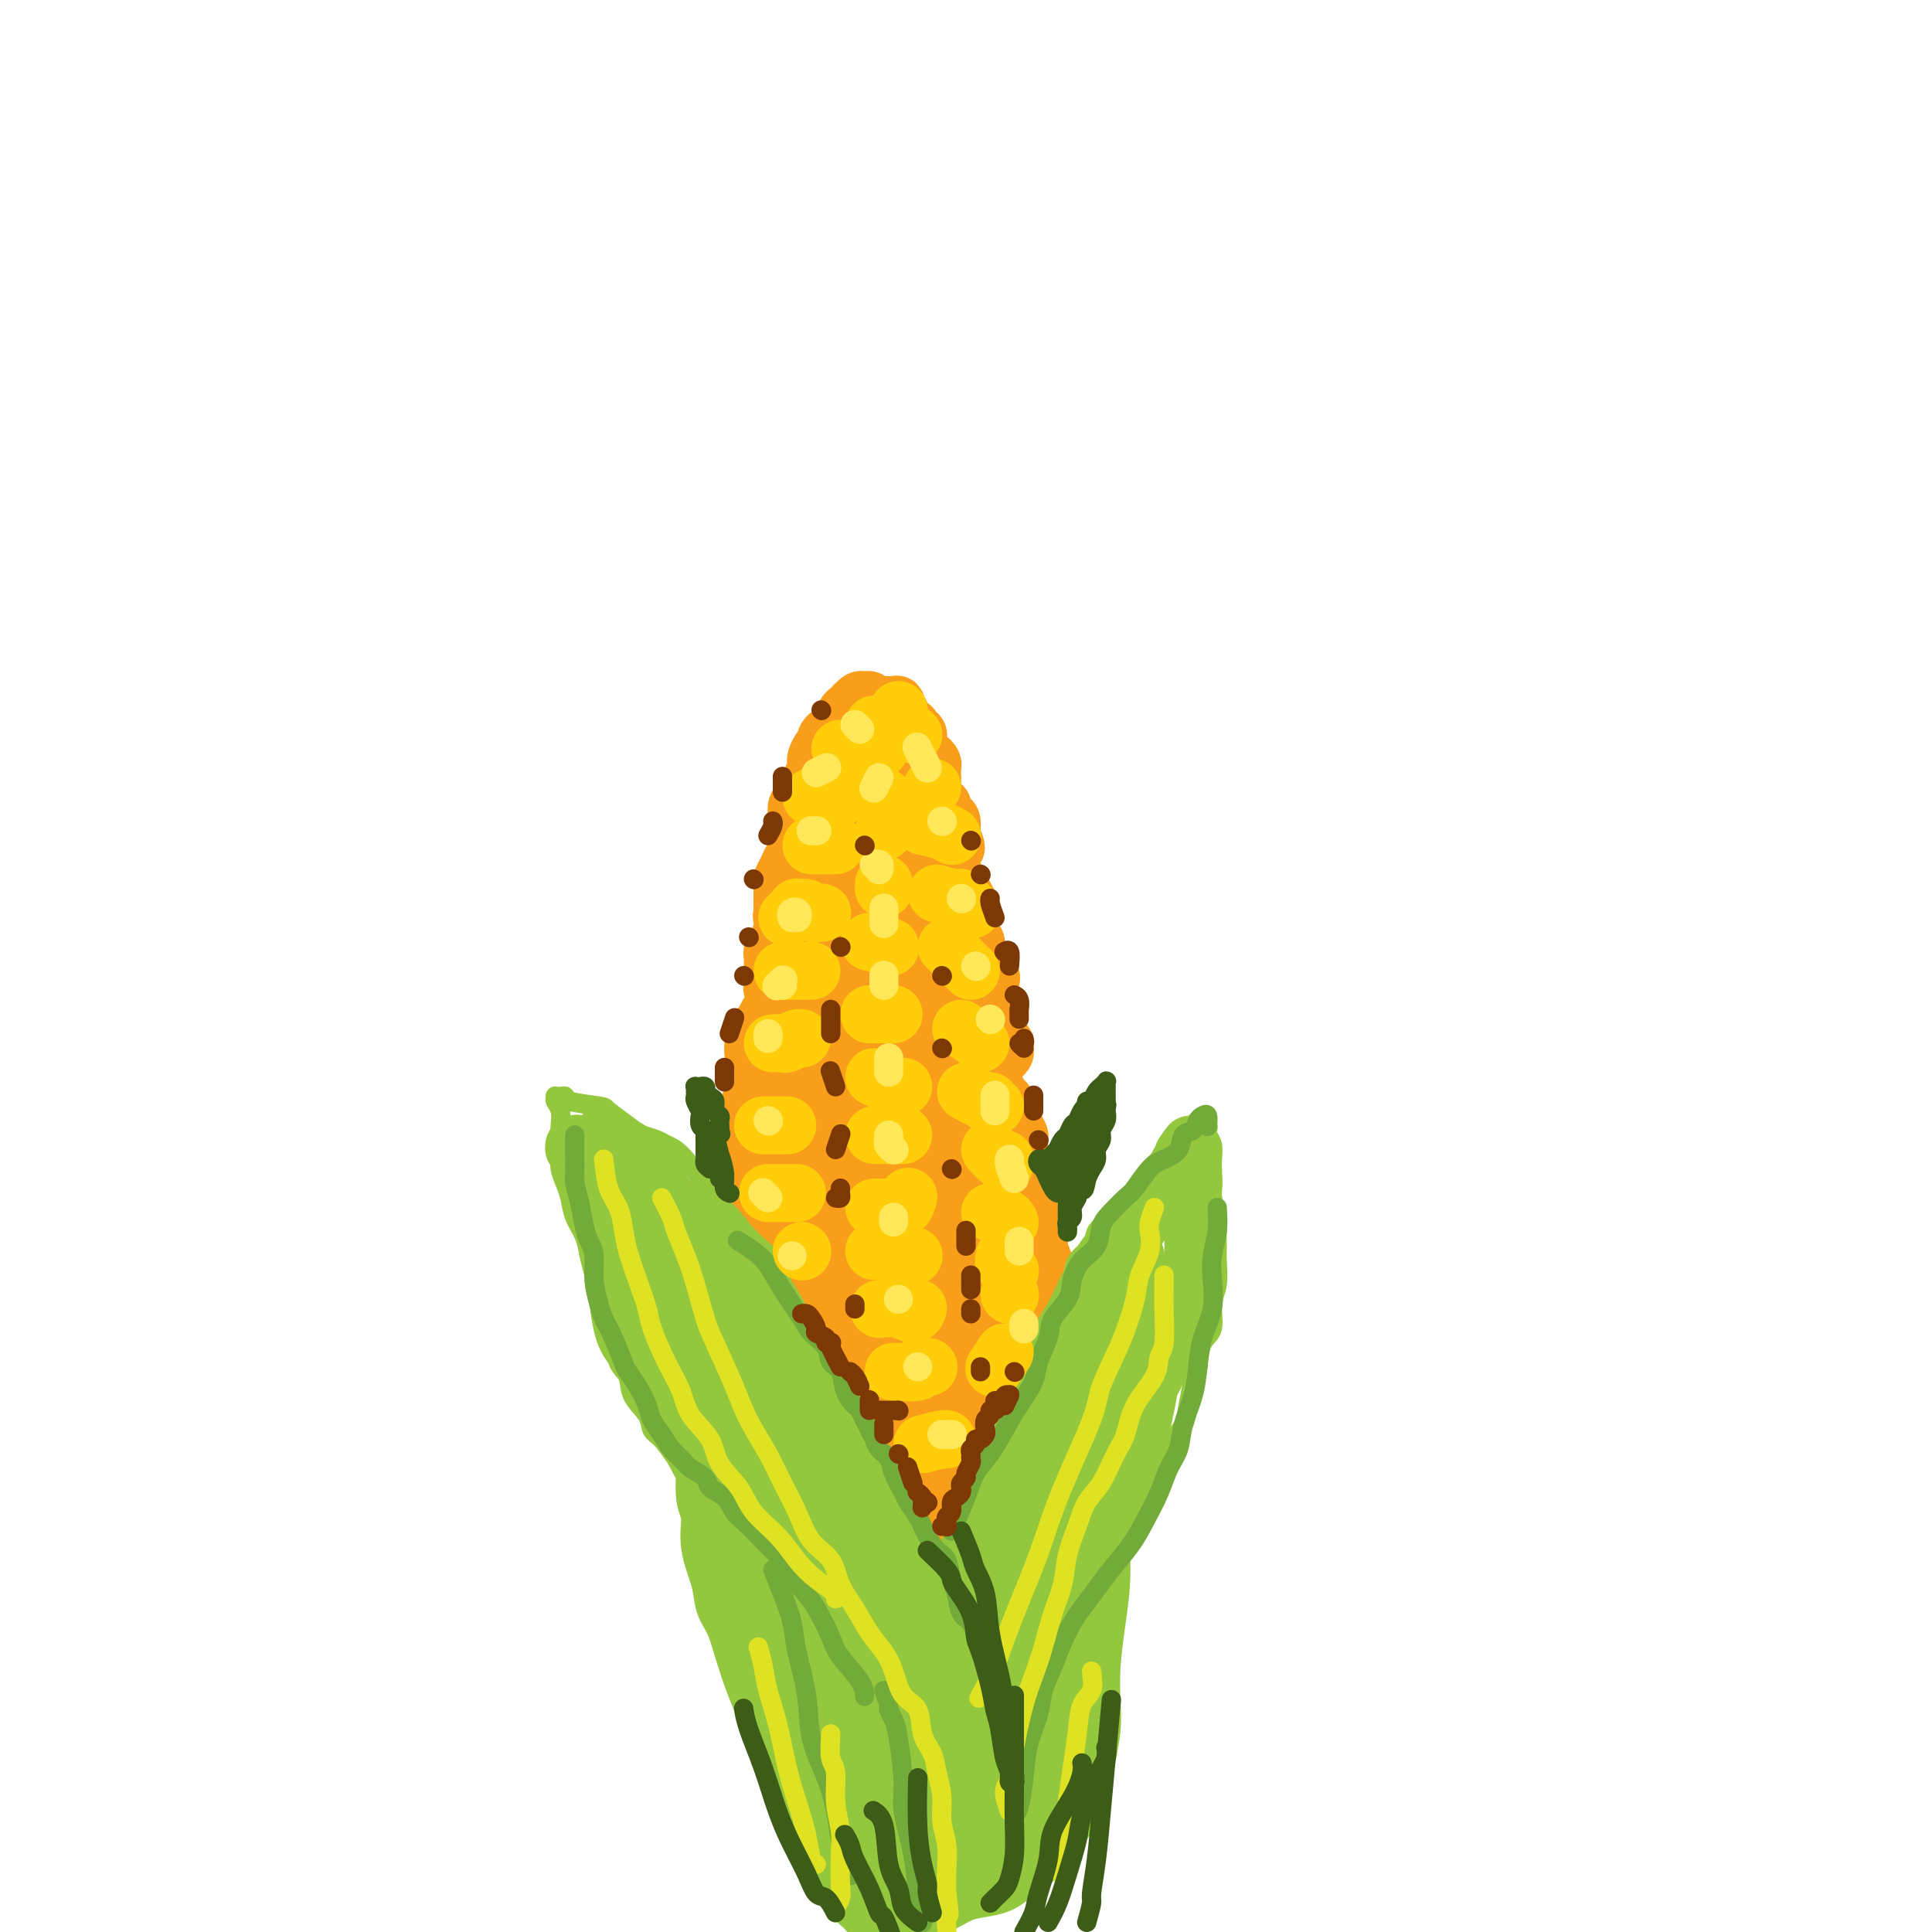 <svg viewBox='0 0 400 400' version='1.1' xmlns='http://www.w3.org/2000/svg' xmlns:xlink='http://www.w3.org/1999/xlink'><g fill='none' stroke='rgb(249,158,27)' stroke-width='12' stroke-linecap='round' stroke-linejoin='round'><path d='M157,313c-0.311,-1.291 -0.623,-2.582 -1,-3c-0.377,-0.418 -0.820,0.038 -1,0c-0.180,-0.038 -0.098,-0.570 0,-1c0.098,-0.430 0.213,-0.760 0,-1c-0.213,-0.240 -0.753,-0.392 -1,-1c-0.247,-0.608 -0.202,-1.672 0,-2c0.202,-0.328 0.562,0.081 1,0c0.438,-0.081 0.955,-0.652 1,-1c0.045,-0.348 -0.380,-0.474 0,-1c0.380,-0.526 1.567,-1.451 2,-2c0.433,-0.549 0.113,-0.720 0,-1c-0.113,-0.280 -0.020,-0.667 0,-1c0.020,-0.333 -0.032,-0.610 0,-1c0.032,-0.390 0.148,-0.892 0,-1c-0.148,-0.108 -0.562,0.178 -1,0c-0.438,-0.178 -0.902,-0.821 -1,-1c-0.098,-0.179 0.170,0.107 0,0c-0.170,-0.107 -0.777,-0.605 -1,-1c-0.223,-0.395 -0.060,-0.685 0,-1c0.060,-0.315 0.019,-0.656 0,-1c-0.019,-0.344 -0.016,-0.693 0,-1c0.016,-0.307 0.046,-0.573 0,-1c-0.046,-0.427 -0.167,-1.017 0,-2c0.167,-0.983 0.623,-2.361 1,-3c0.377,-0.639 0.676,-0.539 1,-1c0.324,-0.461 0.675,-1.485 1,-2c0.325,-0.515 0.626,-0.523 1,-1c0.374,-0.477 0.821,-1.422 1,-2c0.179,-0.578 0.089,-0.789 0,-1'/><path d='M160,279c0.821,-1.483 0.375,-0.190 0,0c-0.375,0.190 -0.679,-0.721 -1,-1c-0.321,-0.279 -0.659,0.076 -1,0c-0.341,-0.076 -0.684,-0.583 -1,-1c-0.316,-0.417 -0.606,-0.745 -1,-1c-0.394,-0.255 -0.891,-0.437 -1,-1c-0.109,-0.563 0.171,-1.508 0,-2c-0.171,-0.492 -0.792,-0.531 -1,-1c-0.208,-0.469 -0.001,-1.367 0,-2c0.001,-0.633 -0.202,-0.999 0,-1c0.202,-0.001 0.810,0.365 1,0c0.190,-0.365 -0.037,-1.459 0,-2c0.037,-0.541 0.337,-0.527 1,-1c0.663,-0.473 1.690,-1.432 2,-2c0.310,-0.568 -0.098,-0.743 0,-1c0.098,-0.257 0.703,-0.594 1,-1c0.297,-0.406 0.287,-0.882 0,-1c-0.287,-0.118 -0.852,0.120 -1,0c-0.148,-0.120 0.119,-0.599 0,-1c-0.119,-0.401 -0.624,-0.723 -1,-1c-0.376,-0.277 -0.624,-0.508 -1,-1c-0.376,-0.492 -0.882,-1.245 -1,-2c-0.118,-0.755 0.151,-1.511 0,-2c-0.151,-0.489 -0.721,-0.713 -1,-1c-0.279,-0.287 -0.267,-0.639 0,-1c0.267,-0.361 0.789,-0.730 1,-1c0.211,-0.270 0.112,-0.440 0,-1c-0.112,-0.560 -0.236,-1.511 0,-2c0.236,-0.489 0.833,-0.516 1,-1c0.167,-0.484 -0.095,-1.424 0,-2c0.095,-0.576 0.548,-0.788 1,-1'/><path d='M157,244c0.469,-1.797 0.141,-1.790 0,-2c-0.141,-0.210 -0.094,-0.638 0,-1c0.094,-0.362 0.235,-0.660 0,-1c-0.235,-0.340 -0.848,-0.724 -1,-1c-0.152,-0.276 0.155,-0.445 0,-1c-0.155,-0.555 -0.773,-1.496 -1,-2c-0.227,-0.504 -0.062,-0.570 0,-1c0.062,-0.430 0.021,-1.225 0,-2c-0.021,-0.775 -0.020,-1.531 0,-2c0.020,-0.469 0.061,-0.650 0,-1c-0.061,-0.350 -0.223,-0.870 0,-1c0.223,-0.130 0.830,0.131 1,0c0.170,-0.131 -0.097,-0.654 0,-1c0.097,-0.346 0.559,-0.517 1,-1c0.441,-0.483 0.860,-1.280 1,-2c0.140,-0.720 -0.001,-1.362 0,-2c0.001,-0.638 0.144,-1.270 0,-2c-0.144,-0.730 -0.575,-1.557 -1,-2c-0.425,-0.443 -0.843,-0.500 -1,-1c-0.157,-0.500 -0.053,-1.442 0,-2c0.053,-0.558 0.056,-0.731 0,-1c-0.056,-0.269 -0.170,-0.635 0,-1c0.170,-0.365 0.624,-0.728 1,-1c0.376,-0.272 0.675,-0.454 1,-1c0.325,-0.546 0.677,-1.456 1,-2c0.323,-0.544 0.619,-0.722 1,-1c0.381,-0.278 0.848,-0.654 1,-1c0.152,-0.346 -0.011,-0.660 0,-1c0.011,-0.340 0.195,-0.707 0,-1c-0.195,-0.293 -0.770,-0.512 -1,-1c-0.230,-0.488 -0.115,-1.244 0,-2'/><path d='M160,203c0.618,-1.974 0.165,-0.910 0,-1c-0.165,-0.090 -0.040,-1.333 0,-2c0.040,-0.667 -0.004,-0.756 0,-1c0.004,-0.244 0.058,-0.642 0,-1c-0.058,-0.358 -0.227,-0.677 0,-1c0.227,-0.323 0.850,-0.650 1,-1c0.150,-0.350 -0.174,-0.724 0,-1c0.174,-0.276 0.845,-0.456 1,-1c0.155,-0.544 -0.207,-1.454 0,-2c0.207,-0.546 0.984,-0.728 1,-1c0.016,-0.272 -0.728,-0.635 -1,-1c-0.272,-0.365 -0.073,-0.732 0,-1c0.073,-0.268 0.019,-0.438 0,-1c-0.019,-0.562 -0.002,-1.515 0,-2c0.002,-0.485 -0.010,-0.501 0,-1c0.010,-0.499 0.044,-1.481 0,-2c-0.044,-0.519 -0.166,-0.577 0,-1c0.166,-0.423 0.618,-1.213 1,-2c0.382,-0.787 0.692,-1.573 1,-2c0.308,-0.427 0.615,-0.496 1,-1c0.385,-0.504 0.849,-1.444 1,-2c0.151,-0.556 -0.012,-0.726 0,-1c0.012,-0.274 0.200,-0.650 0,-1c-0.200,-0.350 -0.786,-0.675 -1,-1c-0.214,-0.325 -0.054,-0.650 0,-1c0.054,-0.350 0.003,-0.724 0,-1c-0.003,-0.276 0.041,-0.455 0,-1c-0.041,-0.545 -0.165,-1.455 0,-2c0.165,-0.545 0.621,-0.724 1,-1c0.379,-0.276 0.680,-0.650 1,-1c0.320,-0.350 0.660,-0.675 1,-1'/><path d='M168,164c1.177,-6.382 0.119,-2.838 0,-2c-0.119,0.838 0.699,-1.031 1,-2c0.301,-0.969 0.083,-1.037 0,-1c-0.083,0.037 -0.032,0.179 0,0c0.032,-0.179 0.046,-0.677 0,-1c-0.046,-0.323 -0.153,-0.469 0,-1c0.153,-0.531 0.566,-1.448 1,-2c0.434,-0.552 0.890,-0.740 1,-1c0.110,-0.260 -0.124,-0.594 0,-1c0.124,-0.406 0.607,-0.886 1,-1c0.393,-0.114 0.698,0.138 1,0c0.302,-0.138 0.602,-0.664 1,-1c0.398,-0.336 0.895,-0.481 1,-1c0.105,-0.519 -0.182,-1.411 0,-2c0.182,-0.589 0.833,-0.875 1,-1c0.167,-0.125 -0.148,-0.090 0,0c0.148,0.090 0.761,0.235 1,0c0.239,-0.235 0.106,-0.848 0,-1c-0.106,-0.152 -0.184,0.159 0,0c0.184,-0.159 0.630,-0.789 1,-1c0.370,-0.211 0.663,-0.004 1,0c0.337,0.004 0.716,-0.195 1,0c0.284,0.195 0.472,0.784 1,1c0.528,0.216 1.396,0.058 2,0c0.604,-0.058 0.946,-0.015 1,0c0.054,0.015 -0.178,0.004 0,0c0.178,-0.004 0.765,-0.001 1,0c0.235,0.001 0.117,0.001 0,0'/><path d='M185,146c1.345,-0.186 0.207,-0.152 0,0c-0.207,0.152 0.518,0.423 1,1c0.482,0.577 0.721,1.460 1,2c0.279,0.540 0.596,0.737 1,1c0.404,0.263 0.893,0.592 1,1c0.107,0.408 -0.167,0.897 0,1c0.167,0.103 0.777,-0.179 1,0c0.223,0.179 0.060,0.818 0,1c-0.060,0.182 -0.017,-0.092 0,0c0.017,0.092 0.008,0.550 0,1c-0.008,0.450 -0.013,0.890 0,1c0.013,0.110 0.046,-0.111 0,0c-0.046,0.111 -0.170,0.553 0,1c0.170,0.447 0.634,0.898 1,1c0.366,0.102 0.634,-0.145 1,0c0.366,0.145 0.830,0.683 1,1c0.170,0.317 0.046,0.414 0,1c-0.046,0.586 -0.012,1.663 0,2c0.012,0.337 0.004,-0.064 0,0c-0.004,0.064 -0.003,0.594 0,1c0.003,0.406 0.009,0.687 0,1c-0.009,0.313 -0.031,0.656 0,1c0.031,0.344 0.116,0.688 0,1c-0.116,0.312 -0.434,0.593 0,1c0.434,0.407 1.619,0.939 2,1c0.381,0.061 -0.041,-0.348 0,0c0.041,0.348 0.547,1.452 1,2c0.453,0.548 0.853,0.539 1,1c0.147,0.461 0.039,1.393 0,2c-0.039,0.607 -0.011,0.888 0,1c0.011,0.112 0.006,0.056 0,0'/><path d='M197,173c1.840,4.356 0.439,1.744 0,1c-0.439,-0.744 0.082,0.378 0,1c-0.082,0.622 -0.769,0.743 -1,1c-0.231,0.257 -0.006,0.649 0,1c0.006,0.351 -0.205,0.660 0,1c0.205,0.340 0.828,0.710 1,1c0.172,0.290 -0.108,0.501 0,1c0.108,0.499 0.603,1.285 1,2c0.397,0.715 0.695,1.357 1,2c0.305,0.643 0.618,1.287 1,2c0.382,0.713 0.835,1.496 1,2c0.165,0.504 0.044,0.728 0,1c-0.044,0.272 -0.012,0.593 0,1c0.012,0.407 0.002,0.900 0,1c-0.002,0.100 0.003,-0.194 0,0c-0.003,0.194 -0.016,0.877 0,1c0.016,0.123 0.059,-0.315 0,0c-0.059,0.315 -0.222,1.384 0,2c0.222,0.616 0.829,0.781 1,1c0.171,0.219 -0.094,0.492 0,1c0.094,0.508 0.548,1.249 1,2c0.452,0.751 0.902,1.511 1,2c0.098,0.489 -0.156,0.707 0,1c0.156,0.293 0.722,0.660 1,1c0.278,0.340 0.270,0.653 0,1c-0.270,0.347 -0.801,0.726 -1,1c-0.199,0.274 -0.067,0.441 0,1c0.067,0.559 0.070,1.511 0,2c-0.070,0.489 -0.211,0.516 0,1c0.211,0.484 0.775,1.424 1,2c0.225,0.576 0.113,0.788 0,1'/><path d='M205,211c1.420,6.223 0.970,2.781 1,2c0.030,-0.781 0.541,1.100 1,2c0.459,0.900 0.866,0.818 1,1c0.134,0.182 -0.007,0.626 0,1c0.007,0.374 0.160,0.678 0,1c-0.160,0.322 -0.632,0.663 -1,1c-0.368,0.337 -0.632,0.670 -1,1c-0.368,0.330 -0.842,0.656 -1,1c-0.158,0.344 -0.001,0.708 0,1c0.001,0.292 -0.154,0.514 0,1c0.154,0.486 0.619,1.236 1,2c0.381,0.764 0.680,1.543 1,2c0.320,0.457 0.660,0.594 1,1c0.340,0.406 0.679,1.082 1,2c0.321,0.918 0.623,2.077 1,3c0.377,0.923 0.829,1.608 1,2c0.171,0.392 0.060,0.489 0,1c-0.060,0.511 -0.069,1.436 0,2c0.069,0.564 0.215,0.767 0,1c-0.215,0.233 -0.791,0.496 -1,1c-0.209,0.504 -0.052,1.247 0,2c0.052,0.753 -0.001,1.515 0,2c0.001,0.485 0.056,0.693 0,1c-0.056,0.307 -0.222,0.712 0,1c0.222,0.288 0.834,0.458 1,1c0.166,0.542 -0.113,1.455 0,2c0.113,0.545 0.619,0.724 1,1c0.381,0.276 0.638,0.651 1,1c0.362,0.349 0.828,0.671 1,1c0.172,0.329 0.049,0.665 0,1c-0.049,0.335 -0.025,0.667 0,1'/><path d='M214,254c1.408,6.754 0.429,2.137 0,1c-0.429,-1.137 -0.307,1.204 0,2c0.307,0.796 0.800,0.048 1,0c0.200,-0.048 0.106,0.606 0,1c-0.106,0.394 -0.225,0.528 0,1c0.225,0.472 0.792,1.282 1,2c0.208,0.718 0.056,1.344 0,2c-0.056,0.656 -0.016,1.342 0,2c0.016,0.658 0.008,1.290 0,2c-0.008,0.710 -0.017,1.500 0,2c0.017,0.500 0.061,0.711 0,1c-0.061,0.289 -0.227,0.655 0,1c0.227,0.345 0.845,0.670 1,1c0.155,0.330 -0.155,0.666 0,1c0.155,0.334 0.773,0.666 1,1c0.227,0.334 0.061,0.670 0,1c-0.061,0.330 -0.016,0.654 0,1c0.016,0.346 0.005,0.712 0,1c-0.005,0.288 -0.002,0.497 0,1c0.002,0.503 0.004,1.302 0,2c-0.004,0.698 -0.015,1.297 0,2c0.015,0.703 0.056,1.512 0,2c-0.056,0.488 -0.210,0.656 0,1c0.210,0.344 0.784,0.865 1,1c0.216,0.135 0.073,-0.116 0,0c-0.073,0.116 -0.076,0.597 0,1c0.076,0.403 0.230,0.727 0,1c-0.230,0.273 -0.845,0.496 -1,1c-0.155,0.504 0.151,1.290 0,2c-0.151,0.710 -0.757,1.346 -1,2c-0.243,0.654 -0.121,1.327 0,2'/><path d='M217,295c-0.293,1.488 -0.026,1.707 0,2c0.026,0.293 -0.189,0.660 0,1c0.189,0.340 0.783,0.655 1,1c0.217,0.345 0.058,0.721 0,1c-0.058,0.279 -0.016,0.461 0,1c0.016,0.539 0.004,1.436 0,2c-0.004,0.564 -0.000,0.795 0,1c0.000,0.205 -0.004,0.385 0,1c0.004,0.615 0.015,1.667 0,2c-0.015,0.333 -0.057,-0.051 0,0c0.057,0.051 0.211,0.537 0,1c-0.211,0.463 -0.789,0.902 -1,1c-0.211,0.098 -0.055,-0.145 0,0c0.055,0.145 0.011,0.679 0,1c-0.011,0.321 0.013,0.430 0,1c-0.013,0.570 -0.062,1.602 0,2c0.062,0.398 0.235,0.163 0,0c-0.235,-0.163 -0.879,-0.255 -1,0c-0.121,0.255 0.279,0.857 0,1c-0.279,0.143 -1.237,-0.172 -2,0c-0.763,0.172 -1.331,0.831 -2,1c-0.669,0.169 -1.440,-0.151 -2,0c-0.560,0.151 -0.909,0.772 -2,1c-1.091,0.228 -2.923,0.061 -4,0c-1.077,-0.061 -1.399,-0.016 -2,0c-0.601,0.016 -1.481,0.004 -2,0c-0.519,-0.004 -0.678,-0.001 -1,0c-0.322,0.001 -0.806,0.000 -1,0c-0.194,-0.000 -0.097,-0.000 0,0'/></g>
<g fill='none' stroke='rgb(249,158,27)' stroke-width='20' stroke-linecap='round' stroke-linejoin='round'><path d='M166,305c-1.637,0.876 -3.273,1.751 -4,2c-0.727,0.249 -0.543,-0.129 0,0c0.543,0.129 1.447,0.766 2,1c0.553,0.234 0.755,0.064 1,0c0.245,-0.064 0.532,-0.021 1,0c0.468,0.021 1.118,0.020 2,0c0.882,-0.020 1.995,-0.058 3,0c1.005,0.058 1.902,0.211 3,0c1.098,-0.211 2.397,-0.788 4,-1c1.603,-0.212 3.511,-0.060 5,0c1.489,0.060 2.558,0.027 4,0c1.442,-0.027 3.256,-0.048 5,0c1.744,0.048 3.419,0.167 5,0c1.581,-0.167 3.068,-0.618 4,-1c0.932,-0.382 1.307,-0.695 2,-1c0.693,-0.305 1.703,-0.602 2,-1c0.297,-0.398 -0.119,-0.895 0,-1c0.119,-0.105 0.772,0.183 1,0c0.228,-0.183 0.033,-0.838 0,-1c-0.033,-0.162 0.098,0.169 0,0c-0.098,-0.169 -0.426,-0.837 -1,-1c-0.574,-0.163 -1.395,0.178 -2,0c-0.605,-0.178 -0.995,-0.877 -2,-1c-1.005,-0.123 -2.625,0.328 -4,0c-1.375,-0.328 -2.507,-1.436 -4,-2c-1.493,-0.564 -3.349,-0.584 -5,-1c-1.651,-0.416 -3.098,-1.227 -5,-2c-1.902,-0.773 -4.258,-1.506 -6,-2c-1.742,-0.494 -2.871,-0.747 -4,-1'/><path d='M173,292c-5.290,-1.381 -2.516,-0.333 -2,0c0.516,0.333 -1.228,-0.051 -2,0c-0.772,0.051 -0.573,0.535 0,1c0.573,0.465 1.521,0.910 2,1c0.479,0.090 0.490,-0.176 1,0c0.510,0.176 1.521,0.793 2,1c0.479,0.207 0.428,0.003 1,0c0.572,-0.003 1.767,0.195 2,0c0.233,-0.195 -0.497,-0.784 -1,-1c-0.503,-0.216 -0.779,-0.060 -1,0c-0.221,0.060 -0.388,0.024 -1,0c-0.612,-0.024 -1.670,-0.035 -2,0c-0.330,0.035 0.066,0.117 0,0c-0.066,-0.117 -0.596,-0.432 -1,-1c-0.404,-0.568 -0.682,-1.387 -1,-2c-0.318,-0.613 -0.678,-1.019 -1,-2c-0.322,-0.981 -0.608,-2.538 -1,-4c-0.392,-1.462 -0.890,-2.830 -1,-4c-0.110,-1.170 0.167,-2.143 0,-3c-0.167,-0.857 -0.777,-1.598 -1,-3c-0.223,-1.402 -0.060,-3.464 0,-5c0.060,-1.536 0.016,-2.546 0,-4c-0.016,-1.454 -0.004,-3.351 0,-5c0.004,-1.649 0.001,-3.049 0,-4c-0.001,-0.951 -0.000,-1.454 0,-2c0.000,-0.546 0.000,-1.137 0,-2c-0.000,-0.863 -0.000,-1.999 0,-3c0.000,-1.001 0.000,-1.866 0,-3c-0.000,-1.134 -0.000,-2.536 0,-4c0.000,-1.464 0.000,-2.990 0,-4c-0.000,-1.010 -0.000,-1.505 0,-2'/><path d='M166,237c-0.214,-7.218 -0.250,-3.263 0,-3c0.250,0.263 0.784,-3.167 1,-5c0.216,-1.833 0.112,-2.067 0,-3c-0.112,-0.933 -0.233,-2.563 0,-4c0.233,-1.437 0.818,-2.681 1,-4c0.182,-1.319 -0.040,-2.711 0,-4c0.040,-1.289 0.340,-2.473 1,-4c0.660,-1.527 1.678,-3.395 2,-5c0.322,-1.605 -0.054,-2.946 0,-4c0.054,-1.054 0.536,-1.819 1,-3c0.464,-1.181 0.909,-2.778 1,-4c0.091,-1.222 -0.172,-2.071 0,-3c0.172,-0.929 0.778,-1.939 1,-3c0.222,-1.061 0.059,-2.174 0,-3c-0.059,-0.826 -0.016,-1.365 0,-2c0.016,-0.635 0.003,-1.364 0,-2c-0.003,-0.636 0.004,-1.178 0,-2c-0.004,-0.822 -0.017,-1.924 0,-3c0.017,-1.076 0.065,-2.127 0,-3c-0.065,-0.873 -0.243,-1.570 0,-2c0.243,-0.430 0.905,-0.594 1,-1c0.095,-0.406 -0.378,-1.053 0,-2c0.378,-0.947 1.607,-2.192 2,-3c0.393,-0.808 -0.048,-1.177 0,-2c0.048,-0.823 0.587,-2.100 1,-3c0.413,-0.900 0.702,-1.423 1,-2c0.298,-0.577 0.605,-1.207 1,-2c0.395,-0.793 0.879,-1.749 1,-2c0.121,-0.251 -0.121,0.202 0,0c0.121,-0.202 0.606,-1.058 1,-1c0.394,0.058 0.697,1.029 1,2'/><path d='M183,155c1.636,-2.240 1.226,1.162 1,3c-0.226,1.838 -0.266,2.114 0,3c0.266,0.886 0.840,2.382 1,4c0.160,1.618 -0.093,3.359 0,5c0.093,1.641 0.532,3.183 1,5c0.468,1.817 0.966,3.909 1,6c0.034,2.091 -0.394,4.183 0,6c0.394,1.817 1.611,3.361 2,5c0.389,1.639 -0.052,3.372 0,5c0.052,1.628 0.595,3.149 1,5c0.405,1.851 0.672,4.030 1,6c0.328,1.970 0.718,3.730 1,5c0.282,1.270 0.457,2.050 1,4c0.543,1.950 1.455,5.069 2,7c0.545,1.931 0.723,2.673 1,4c0.277,1.327 0.651,3.239 1,5c0.349,1.761 0.672,3.371 1,5c0.328,1.629 0.661,3.278 1,5c0.339,1.722 0.683,3.517 1,5c0.317,1.483 0.606,2.653 1,4c0.394,1.347 0.894,2.870 1,4c0.106,1.130 -0.183,1.866 0,3c0.183,1.134 0.836,2.666 1,4c0.164,1.334 -0.163,2.471 0,4c0.163,1.529 0.814,3.449 1,5c0.186,1.551 -0.094,2.733 0,4c0.094,1.267 0.561,2.618 1,4c0.439,1.382 0.850,2.793 1,4c0.150,1.207 0.040,2.210 0,3c-0.040,0.790 -0.012,1.369 0,2c0.012,0.631 0.006,1.316 0,2'/><path d='M206,291c3.333,20.964 0.166,5.375 -1,0c-1.166,-5.375 -0.333,-0.535 0,1c0.333,1.535 0.164,-0.233 0,-2c-0.164,-1.767 -0.323,-3.532 -1,-6c-0.677,-2.468 -1.872,-5.639 -3,-9c-1.128,-3.361 -2.188,-6.912 -3,-11c-0.812,-4.088 -1.376,-8.712 -2,-13c-0.624,-4.288 -1.309,-8.238 -2,-12c-0.691,-3.762 -1.390,-7.336 -2,-11c-0.610,-3.664 -1.133,-7.419 -2,-11c-0.867,-3.581 -2.077,-6.989 -3,-10c-0.923,-3.011 -1.557,-5.624 -2,-7c-0.443,-1.376 -0.694,-1.515 -1,-1c-0.306,0.515 -0.669,1.683 -1,4c-0.331,2.317 -0.632,5.781 -1,10c-0.368,4.219 -0.805,9.192 -1,15c-0.195,5.808 -0.150,12.450 0,18c0.150,5.550 0.405,10.009 1,14c0.595,3.991 1.530,7.516 2,10c0.470,2.484 0.475,3.929 1,5c0.525,1.071 1.570,1.769 2,2c0.430,0.231 0.246,-0.003 0,-1c-0.246,-0.997 -0.553,-2.756 -1,-5c-0.447,-2.244 -1.034,-4.973 -2,-8c-0.966,-3.027 -2.311,-6.351 -3,-10c-0.689,-3.649 -0.721,-7.622 -1,-11c-0.279,-3.378 -0.804,-6.159 -1,-9c-0.196,-2.841 -0.063,-5.741 0,-8c0.063,-2.259 0.055,-3.877 0,-5c-0.055,-1.123 -0.159,-1.749 0,-1c0.159,0.749 0.579,2.875 1,5'/><path d='M180,224c0.333,2.376 0.667,6.315 1,11c0.333,4.685 0.666,10.116 1,16c0.334,5.884 0.667,12.222 1,18c0.333,5.778 0.664,10.996 1,16c0.336,5.004 0.676,9.794 1,13c0.324,3.206 0.633,4.827 1,6c0.367,1.173 0.792,1.897 1,2c0.208,0.103 0.200,-0.416 0,-2c-0.200,-1.584 -0.592,-4.234 -1,-6c-0.408,-1.766 -0.831,-2.647 -1,-3c-0.169,-0.353 -0.085,-0.176 0,0'/></g>
<g fill='none' stroke='rgb(147,200,62)' stroke-width='4' stroke-linecap='round' stroke-linejoin='round'><path d='M197,339c-0.000,-1.611 -0.001,-3.221 0,-4c0.001,-0.779 0.003,-0.725 0,-1c-0.003,-0.275 -0.011,-0.879 0,-2c0.011,-1.121 0.040,-2.761 0,-4c-0.040,-1.239 -0.147,-2.078 0,-3c0.147,-0.922 0.550,-1.928 1,-3c0.450,-1.072 0.947,-2.209 1,-3c0.053,-0.791 -0.337,-1.235 0,-2c0.337,-0.765 1.402,-1.849 2,-3c0.598,-1.151 0.728,-2.367 1,-4c0.272,-1.633 0.684,-3.682 1,-5c0.316,-1.318 0.536,-1.906 1,-3c0.464,-1.094 1.171,-2.696 2,-4c0.829,-1.304 1.778,-2.311 2,-3c0.222,-0.689 -0.285,-1.061 0,-2c0.285,-0.939 1.362,-2.444 2,-4c0.638,-1.556 0.838,-3.164 1,-4c0.162,-0.836 0.285,-0.899 1,-2c0.715,-1.101 2.023,-3.240 3,-5c0.977,-1.760 1.624,-3.141 2,-4c0.376,-0.859 0.480,-1.195 1,-2c0.520,-0.805 1.457,-2.077 2,-3c0.543,-0.923 0.693,-1.496 1,-2c0.307,-0.504 0.771,-0.939 1,-2c0.229,-1.061 0.224,-2.748 1,-4c0.776,-1.252 2.332,-2.067 3,-3c0.668,-0.933 0.449,-1.982 1,-3c0.551,-1.018 1.872,-2.005 3,-3c1.128,-0.995 2.064,-1.997 3,-3'/><path d='M233,249c1.844,-2.315 1.452,-2.101 2,-3c0.548,-0.899 2.034,-2.909 3,-4c0.966,-1.091 1.411,-1.262 2,-2c0.589,-0.738 1.324,-2.044 2,-3c0.676,-0.956 1.295,-1.562 2,-2c0.705,-0.438 1.496,-0.707 2,-1c0.504,-0.293 0.723,-0.610 1,-1c0.277,-0.390 0.614,-0.851 1,-1c0.386,-0.149 0.822,0.016 1,0c0.178,-0.016 0.099,-0.212 0,0c-0.099,0.212 -0.219,0.832 0,1c0.219,0.168 0.777,-0.117 1,0c0.223,0.117 0.112,0.635 0,1c-0.112,0.365 -0.226,0.576 0,1c0.226,0.424 0.792,1.060 1,2c0.208,0.940 0.060,2.184 0,3c-0.060,0.816 -0.030,1.204 0,2c0.030,0.796 0.061,1.998 0,3c-0.061,1.002 -0.213,1.802 0,3c0.213,1.198 0.790,2.792 1,4c0.210,1.208 0.052,2.029 0,3c-0.052,0.971 0.002,2.091 0,3c-0.002,0.909 -0.060,1.606 0,3c0.060,1.394 0.237,3.484 0,5c-0.237,1.516 -0.888,2.458 -1,4c-0.112,1.542 0.316,3.684 0,5c-0.316,1.316 -1.376,1.804 -2,3c-0.624,1.196 -0.812,3.098 -1,5'/><path d='M248,283c-0.794,3.062 -0.779,2.216 -1,3c-0.221,0.784 -0.677,3.199 -1,5c-0.323,1.801 -0.514,2.988 -1,4c-0.486,1.012 -1.269,1.847 -2,3c-0.731,1.153 -1.410,2.623 -2,4c-0.590,1.377 -1.092,2.660 -2,4c-0.908,1.340 -2.224,2.736 -3,4c-0.776,1.264 -1.012,2.395 -2,4c-0.988,1.605 -2.728,3.683 -4,5c-1.272,1.317 -2.075,1.874 -3,3c-0.925,1.126 -1.973,2.820 -3,4c-1.027,1.180 -2.032,1.847 -3,3c-0.968,1.153 -1.898,2.793 -3,4c-1.102,1.207 -2.375,1.980 -3,3c-0.625,1.020 -0.601,2.287 -1,3c-0.399,0.713 -1.220,0.873 -2,1c-0.780,0.127 -1.517,0.220 -2,1c-0.483,0.780 -0.710,2.246 -1,3c-0.290,0.754 -0.642,0.797 -1,1c-0.358,0.203 -0.722,0.564 -1,1c-0.278,0.436 -0.471,0.945 -1,1c-0.529,0.055 -1.396,-0.343 -2,0c-0.604,0.343 -0.946,1.426 -1,2c-0.054,0.574 0.182,0.638 0,1c-0.182,0.362 -0.780,1.020 -1,1c-0.220,-0.020 -0.063,-0.720 0,-1c0.063,-0.280 0.031,-0.140 0,0'/><path d='M199,340c-0.336,-0.539 -0.671,-1.077 -1,-2c-0.329,-0.923 -0.650,-2.229 -1,-3c-0.350,-0.771 -0.729,-1.006 -1,-2c-0.271,-0.994 -0.432,-2.748 -1,-4c-0.568,-1.252 -1.541,-2.003 -2,-3c-0.459,-0.997 -0.402,-2.241 -1,-4c-0.598,-1.759 -1.851,-4.035 -3,-6c-1.149,-1.965 -2.194,-3.620 -3,-5c-0.806,-1.380 -1.373,-2.486 -2,-4c-0.627,-1.514 -1.312,-3.437 -2,-5c-0.688,-1.563 -1.378,-2.767 -2,-4c-0.622,-1.233 -1.177,-2.495 -2,-4c-0.823,-1.505 -1.914,-3.252 -3,-5c-1.086,-1.748 -2.168,-3.498 -3,-5c-0.832,-1.502 -1.415,-2.755 -2,-4c-0.585,-1.245 -1.171,-2.482 -2,-4c-0.829,-1.518 -1.902,-3.316 -3,-5c-1.098,-1.684 -2.222,-3.254 -3,-5c-0.778,-1.746 -1.209,-3.667 -2,-5c-0.791,-1.333 -1.943,-2.077 -3,-3c-1.057,-0.923 -2.019,-2.026 -3,-3c-0.981,-0.974 -1.982,-1.819 -3,-3c-1.018,-1.181 -2.054,-2.698 -3,-4c-0.946,-1.302 -1.803,-2.390 -3,-4c-1.197,-1.610 -2.733,-3.741 -4,-5c-1.267,-1.259 -2.264,-1.647 -3,-2c-0.736,-0.353 -1.210,-0.672 -2,-1c-0.790,-0.328 -1.895,-0.664 -3,-1'/><path d='M133,235c-1.682,-0.903 -1.886,-1.160 -3,-2c-1.114,-0.840 -3.138,-2.264 -4,-3c-0.862,-0.736 -0.560,-0.786 -2,-1c-1.440,-0.214 -4.620,-0.594 -6,-1c-1.380,-0.406 -0.959,-0.838 -1,-1c-0.041,-0.162 -0.543,-0.053 -1,0c-0.457,0.053 -0.869,0.049 -1,0c-0.131,-0.049 0.017,-0.142 0,0c-0.017,0.142 -0.201,0.520 0,1c0.201,0.480 0.785,1.062 1,2c0.215,0.938 0.061,2.232 0,3c-0.061,0.768 -0.027,1.009 0,2c0.027,0.991 0.048,2.733 0,4c-0.048,1.267 -0.164,2.060 0,3c0.164,0.940 0.607,2.026 1,3c0.393,0.974 0.735,1.837 1,3c0.265,1.163 0.452,2.625 1,4c0.548,1.375 1.455,2.664 2,4c0.545,1.336 0.727,2.719 1,4c0.273,1.281 0.635,2.461 1,4c0.365,1.539 0.732,3.436 1,5c0.268,1.564 0.437,2.795 1,4c0.563,1.205 1.521,2.384 2,4c0.479,1.616 0.481,3.669 1,5c0.519,1.331 1.556,1.941 2,3c0.444,1.059 0.296,2.568 1,4c0.704,1.432 2.261,2.786 3,4c0.739,1.214 0.661,2.288 1,3c0.339,0.712 1.097,1.060 2,2c0.903,0.940 1.952,2.470 3,4'/><path d='M140,302c2.630,5.006 1.703,3.021 2,3c0.297,-0.021 1.816,1.923 3,3c1.184,1.077 2.031,1.285 3,2c0.969,0.715 2.059,1.935 3,3c0.941,1.065 1.734,1.976 3,3c1.266,1.024 3.003,2.162 4,3c0.997,0.838 1.252,1.375 2,2c0.748,0.625 1.990,1.336 3,2c1.010,0.664 1.789,1.281 3,2c1.211,0.719 2.856,1.540 4,2c1.144,0.460 1.789,0.560 3,1c1.211,0.440 2.990,1.220 4,2c1.010,0.780 1.252,1.560 2,2c0.748,0.440 2.004,0.542 3,1c0.996,0.458 1.734,1.274 3,2c1.266,0.726 3.062,1.364 4,2c0.938,0.636 1.019,1.270 2,2c0.981,0.730 2.861,1.555 4,2c1.139,0.445 1.538,0.511 2,1c0.462,0.489 0.985,1.403 2,2c1.015,0.597 2.520,0.877 3,1c0.480,0.123 -0.064,0.089 0,0c0.064,-0.089 0.735,-0.234 1,0c0.265,0.234 0.122,0.846 0,1c-0.122,0.154 -0.225,-0.151 0,0c0.225,0.151 0.779,0.757 1,1c0.221,0.243 0.111,0.121 0,0'/></g>
<g fill='none' stroke='rgb(147,200,62)' stroke-width='12' stroke-linecap='round' stroke-linejoin='round'><path d='M198,334c-1.058,-0.700 -2.117,-1.400 -3,-2c-0.883,-0.600 -1.592,-1.099 -2,-2c-0.408,-0.901 -0.517,-2.202 -1,-3c-0.483,-0.798 -1.340,-1.091 -2,-2c-0.660,-0.909 -1.122,-2.434 -2,-4c-0.878,-1.566 -2.170,-3.171 -3,-4c-0.830,-0.829 -1.198,-0.880 -2,-2c-0.802,-1.120 -2.039,-3.308 -3,-5c-0.961,-1.692 -1.647,-2.889 -2,-4c-0.353,-1.111 -0.374,-2.137 -1,-3c-0.626,-0.863 -1.856,-1.564 -3,-3c-1.144,-1.436 -2.203,-3.608 -3,-5c-0.797,-1.392 -1.334,-2.003 -2,-3c-0.666,-0.997 -1.463,-2.379 -3,-4c-1.537,-1.621 -3.816,-3.482 -5,-5c-1.184,-1.518 -1.275,-2.693 -2,-4c-0.725,-1.307 -2.086,-2.747 -3,-4c-0.914,-1.253 -1.381,-2.318 -2,-3c-0.619,-0.682 -1.391,-0.982 -2,-2c-0.609,-1.018 -1.055,-2.755 -2,-4c-0.945,-1.245 -2.388,-1.999 -3,-3c-0.612,-1.001 -0.391,-2.251 -1,-3c-0.609,-0.749 -2.047,-0.998 -3,-2c-0.953,-1.002 -1.421,-2.757 -2,-4c-0.579,-1.243 -1.269,-1.972 -2,-3c-0.731,-1.028 -1.505,-2.354 -2,-3c-0.495,-0.646 -0.713,-0.613 -1,-1c-0.287,-0.387 -0.644,-1.193 -1,-2'/><path d='M135,245c-9.803,-13.841 -2.812,-3.944 -1,-1c1.812,2.944 -1.556,-1.067 -3,-3c-1.444,-1.933 -0.965,-1.789 -1,-2c-0.035,-0.211 -0.583,-0.777 -1,-1c-0.417,-0.223 -0.703,-0.103 -1,0c-0.297,0.103 -0.605,0.189 -1,0c-0.395,-0.189 -0.875,-0.654 -1,-1c-0.125,-0.346 0.106,-0.572 0,-1c-0.106,-0.428 -0.550,-1.058 -1,-1c-0.450,0.058 -0.905,0.803 -1,1c-0.095,0.197 0.171,-0.153 0,0c-0.171,0.153 -0.779,0.810 -1,1c-0.221,0.190 -0.056,-0.087 0,0c0.056,0.087 0.005,0.540 0,1c-0.005,0.460 0.038,0.929 0,2c-0.038,1.071 -0.157,2.744 0,4c0.157,1.256 0.590,2.095 1,3c0.410,0.905 0.795,1.876 1,3c0.205,1.124 0.229,2.400 1,4c0.771,1.600 2.291,3.524 3,5c0.709,1.476 0.609,2.505 1,4c0.391,1.495 1.274,3.457 2,5c0.726,1.543 1.297,2.667 2,4c0.703,1.333 1.540,2.874 2,4c0.460,1.126 0.545,1.837 1,3c0.455,1.163 1.280,2.776 2,4c0.720,1.224 1.334,2.057 2,3c0.666,0.943 1.385,1.995 2,3c0.615,1.005 1.127,1.963 2,3c0.873,1.037 2.107,2.153 3,3c0.893,0.847 1.447,1.423 2,2'/><path d='M150,297c3.159,5.066 2.056,3.232 2,3c-0.056,-0.232 0.936,1.139 2,2c1.064,0.861 2.199,1.213 3,2c0.801,0.787 1.269,2.010 2,3c0.731,0.990 1.727,1.746 3,3c1.273,1.254 2.823,3.006 4,4c1.177,0.994 1.981,1.230 3,2c1.019,0.770 2.255,2.075 3,3c0.745,0.925 1.001,1.470 2,2c0.999,0.530 2.743,1.045 4,2c1.257,0.955 2.028,2.350 3,3c0.972,0.650 2.144,0.556 3,1c0.856,0.444 1.396,1.426 2,2c0.604,0.574 1.273,0.739 2,1c0.727,0.261 1.511,0.617 2,1c0.489,0.383 0.681,0.793 1,1c0.319,0.207 0.763,0.212 1,0c0.237,-0.212 0.265,-0.641 0,-1c-0.265,-0.359 -0.824,-0.649 -1,-1c-0.176,-0.351 0.029,-0.762 -1,-2c-1.029,-1.238 -3.293,-3.301 -5,-5c-1.707,-1.699 -2.858,-3.032 -4,-5c-1.142,-1.968 -2.277,-4.569 -4,-7c-1.723,-2.431 -4.036,-4.691 -6,-7c-1.964,-2.309 -3.580,-4.668 -5,-7c-1.420,-2.332 -2.646,-4.637 -4,-7c-1.354,-2.363 -2.838,-4.785 -4,-7c-1.162,-2.215 -2.002,-4.223 -3,-6c-0.998,-1.777 -2.153,-3.325 -3,-5c-0.847,-1.675 -1.385,-3.479 -2,-5c-0.615,-1.521 -1.308,-2.761 -2,-4'/><path d='M148,263c-3.077,-5.691 -1.769,-2.919 -2,-3c-0.231,-0.081 -2.000,-3.015 -3,-5c-1.000,-1.985 -1.230,-3.021 -2,-4c-0.770,-0.979 -2.082,-1.900 -3,-3c-0.918,-1.100 -1.444,-2.379 -2,-3c-0.556,-0.621 -1.142,-0.583 -2,-1c-0.858,-0.417 -1.988,-1.289 -3,-2c-1.012,-0.711 -1.906,-1.261 -3,-2c-1.094,-0.739 -2.387,-1.665 -3,-2c-0.613,-0.335 -0.546,-0.077 -1,0c-0.454,0.077 -1.429,-0.028 -2,0c-0.571,0.028 -0.738,0.188 -1,0c-0.262,-0.188 -0.618,-0.722 -1,-1c-0.382,-0.278 -0.790,-0.298 -1,0c-0.210,0.298 -0.223,0.913 0,1c0.223,0.087 0.683,-0.355 1,0c0.317,0.355 0.493,1.506 1,3c0.507,1.494 1.347,3.329 2,5c0.653,1.671 1.118,3.178 2,5c0.882,1.822 2.180,3.960 3,6c0.820,2.040 1.164,3.983 2,6c0.836,2.017 2.166,4.108 3,6c0.834,1.892 1.172,3.586 2,5c0.828,1.414 2.145,2.548 3,4c0.855,1.452 1.247,3.220 2,5c0.753,1.780 1.866,3.571 3,5c1.134,1.429 2.287,2.496 3,4c0.713,1.504 0.985,3.444 2,5c1.015,1.556 2.773,2.727 4,4c1.227,1.273 1.922,2.650 3,4c1.078,1.350 2.539,2.675 4,4'/><path d='M159,309c4.431,6.180 3.507,4.131 4,4c0.493,-0.131 2.401,1.655 4,3c1.599,1.345 2.889,2.249 4,3c1.111,0.751 2.042,1.350 3,2c0.958,0.650 1.941,1.352 3,2c1.059,0.648 2.193,1.243 3,2c0.807,0.757 1.288,1.677 2,2c0.712,0.323 1.655,0.048 2,0c0.345,-0.048 0.092,0.131 0,0c-0.092,-0.131 -0.025,-0.571 0,-1c0.025,-0.429 0.007,-0.846 0,-1c-0.007,-0.154 -0.002,-0.044 0,0c0.002,0.044 0.001,0.022 0,0'/><path d='M131,255c1.525,2.631 3.051,5.262 4,7c0.949,1.738 1.323,2.585 2,4c0.677,1.415 1.658,3.400 3,6c1.342,2.600 3.044,5.816 4,8c0.956,2.184 1.166,3.337 2,5c0.834,1.663 2.293,3.835 4,6c1.707,2.165 3.661,4.324 5,6c1.339,1.676 2.061,2.870 3,4c0.939,1.130 2.094,2.198 4,4c1.906,1.802 4.562,4.339 6,6c1.438,1.661 1.656,2.447 2,3c0.344,0.553 0.812,0.872 1,1c0.188,0.128 0.094,0.064 0,0'/><path d='M129,254c-0.421,1.738 -0.843,3.476 -1,4c-0.157,0.524 -0.051,-0.167 0,1c0.051,1.167 0.047,4.191 0,6c-0.047,1.809 -0.138,2.402 0,4c0.138,1.598 0.504,4.201 1,6c0.496,1.799 1.122,2.795 2,4c0.878,1.205 2.007,2.618 3,4c0.993,1.382 1.851,2.732 3,4c1.149,1.268 2.591,2.453 4,4c1.409,1.547 2.785,3.457 4,5c1.215,1.543 2.270,2.721 3,4c0.730,1.279 1.136,2.659 2,4c0.864,1.341 2.187,2.642 3,4c0.813,1.358 1.116,2.772 2,4c0.884,1.228 2.347,2.268 3,3c0.653,0.732 0.495,1.155 1,2c0.505,0.845 1.673,2.111 3,3c1.327,0.889 2.811,1.401 4,2c1.189,0.599 2.082,1.284 3,2c0.918,0.716 1.863,1.462 3,2c1.137,0.538 2.468,0.868 3,1c0.532,0.132 0.266,0.066 0,0'/><path d='M185,321c-1.053,-1.523 -2.106,-3.047 -3,-4c-0.894,-0.953 -1.628,-1.336 -2,-2c-0.372,-0.664 -0.382,-1.611 -1,-3c-0.618,-1.389 -1.843,-3.221 -3,-5c-1.157,-1.779 -2.244,-3.504 -3,-5c-0.756,-1.496 -1.180,-2.762 -2,-4c-0.820,-1.238 -2.037,-2.448 -3,-4c-0.963,-1.552 -1.672,-3.446 -2,-5c-0.328,-1.554 -0.276,-2.769 -1,-4c-0.724,-1.231 -2.224,-2.478 -3,-4c-0.776,-1.522 -0.826,-3.321 -1,-4c-0.174,-0.679 -0.471,-0.240 -1,-1c-0.529,-0.760 -1.289,-2.718 -2,-4c-0.711,-1.282 -1.373,-1.887 -2,-3c-0.627,-1.113 -1.218,-2.735 -2,-4c-0.782,-1.265 -1.753,-2.174 -2,-3c-0.247,-0.826 0.232,-1.569 0,-2c-0.232,-0.431 -1.175,-0.550 -2,-1c-0.825,-0.450 -1.531,-1.230 -2,-2c-0.469,-0.770 -0.700,-1.530 -1,-2c-0.300,-0.470 -0.670,-0.651 -1,-1c-0.330,-0.349 -0.621,-0.865 -1,-1c-0.379,-0.135 -0.845,0.110 -1,0c-0.155,-0.110 0.001,-0.576 0,-1c-0.001,-0.424 -0.160,-0.807 0,-1c0.160,-0.193 0.640,-0.195 1,0c0.360,0.195 0.602,0.588 1,1c0.398,0.412 0.953,0.842 2,2c1.047,1.158 2.585,3.045 4,5c1.415,1.955 2.708,3.977 4,6'/><path d='M156,265c2.813,3.233 3.846,4.816 5,7c1.154,2.184 2.428,4.971 4,8c1.572,3.029 3.440,6.301 5,9c1.560,2.699 2.810,4.827 4,7c1.190,2.173 2.320,4.393 3,6c0.680,1.607 0.908,2.602 1,3c0.092,0.398 0.046,0.199 0,0'/><path d='M199,324c0.327,-0.684 0.654,-1.368 1,-2c0.346,-0.632 0.711,-1.213 1,-2c0.289,-0.787 0.503,-1.780 1,-3c0.497,-1.220 1.278,-2.667 2,-4c0.722,-1.333 1.386,-2.554 2,-4c0.614,-1.446 1.177,-3.119 2,-5c0.823,-1.881 1.906,-3.972 3,-6c1.094,-2.028 2.198,-3.995 3,-6c0.802,-2.005 1.303,-4.048 2,-6c0.697,-1.952 1.589,-3.812 2,-5c0.411,-1.188 0.340,-1.704 1,-3c0.660,-1.296 2.052,-3.373 3,-5c0.948,-1.627 1.451,-2.805 2,-4c0.549,-1.195 1.144,-2.407 2,-4c0.856,-1.593 1.972,-3.566 3,-5c1.028,-1.434 1.967,-2.328 3,-3c1.033,-0.672 2.159,-1.123 3,-2c0.841,-0.877 1.396,-2.179 2,-3c0.604,-0.821 1.257,-1.161 2,-2c0.743,-0.839 1.576,-2.176 2,-3c0.424,-0.824 0.439,-1.134 1,-2c0.561,-0.866 1.667,-2.288 2,-3c0.333,-0.712 -0.107,-0.713 0,-1c0.107,-0.287 0.761,-0.860 1,-1c0.239,-0.140 0.064,0.155 0,0c-0.064,-0.155 -0.018,-0.758 0,-1c0.018,-0.242 0.009,-0.121 0,0'/><path d='M245,239c2.874,-4.001 0.560,-1.003 0,0c-0.560,1.003 0.635,0.010 1,0c0.365,-0.010 -0.098,0.963 0,2c0.098,1.037 0.758,2.138 1,3c0.242,0.862 0.065,1.486 0,2c-0.065,0.514 -0.020,0.919 0,2c0.020,1.081 0.015,2.838 0,4c-0.015,1.162 -0.039,1.731 0,3c0.039,1.269 0.140,3.240 0,5c-0.140,1.760 -0.520,3.311 -1,5c-0.480,1.689 -1.058,3.517 -2,6c-0.942,2.483 -2.248,5.620 -3,8c-0.752,2.380 -0.952,4.003 -2,6c-1.048,1.997 -2.946,4.370 -4,7c-1.054,2.630 -1.263,5.519 -2,8c-0.737,2.481 -2.000,4.555 -3,7c-1.000,2.445 -1.737,5.260 -3,8c-1.263,2.740 -3.053,5.405 -4,7c-0.947,1.595 -1.053,2.120 -2,3c-0.947,0.880 -2.737,2.116 -4,3c-1.263,0.884 -2.001,1.417 -3,2c-0.999,0.583 -2.259,1.217 -3,2c-0.741,0.783 -0.962,1.713 -2,3c-1.038,1.287 -2.892,2.929 -4,4c-1.108,1.071 -1.468,1.572 -2,2c-0.532,0.428 -1.235,0.785 -2,1c-0.765,0.215 -1.590,0.289 -2,0c-0.410,-0.289 -0.403,-0.940 0,-2c0.403,-1.060 1.201,-2.530 2,-4'/><path d='M201,336c1.336,-2.243 3.677,-4.851 5,-7c1.323,-2.149 1.627,-3.838 3,-6c1.373,-2.162 3.814,-4.796 6,-8c2.186,-3.204 4.116,-6.978 6,-10c1.884,-3.022 3.723,-5.293 5,-8c1.277,-2.707 1.992,-5.850 3,-9c1.008,-3.150 2.310,-6.307 3,-9c0.690,-2.693 0.770,-4.923 1,-7c0.230,-2.077 0.610,-4.003 1,-6c0.390,-1.997 0.789,-4.066 1,-5c0.211,-0.934 0.234,-0.733 0,-1c-0.234,-0.267 -0.725,-1.004 -1,-1c-0.275,0.004 -0.336,0.747 -1,2c-0.664,1.253 -1.933,3.015 -3,5c-1.067,1.985 -1.933,4.194 -3,7c-1.067,2.806 -2.334,6.209 -4,10c-1.666,3.791 -3.732,7.969 -5,12c-1.268,4.031 -1.738,7.916 -3,12c-1.262,4.084 -3.315,8.366 -5,12c-1.685,3.634 -3.002,6.621 -4,9c-0.998,2.379 -1.677,4.151 -2,5c-0.323,0.849 -0.290,0.777 0,0c0.290,-0.777 0.838,-2.258 2,-5c1.162,-2.742 2.937,-6.744 5,-11c2.063,-4.256 4.413,-8.767 7,-13c2.587,-4.233 5.411,-8.189 8,-12c2.589,-3.811 4.942,-7.477 7,-10c2.058,-2.523 3.820,-3.903 5,-5c1.180,-1.097 1.779,-1.911 2,-2c0.221,-0.089 0.063,0.546 0,1c-0.063,0.454 -0.032,0.727 0,1'/><path d='M240,277c3.226,-3.787 0.291,0.244 -1,3c-1.291,2.756 -0.939,4.237 -1,6c-0.061,1.763 -0.536,3.807 -1,6c-0.464,2.193 -0.917,4.535 -2,8c-1.083,3.465 -2.795,8.053 -4,11c-1.205,2.947 -1.903,4.254 -3,6c-1.097,1.746 -2.593,3.932 -4,6c-1.407,2.068 -2.725,4.018 -4,5c-1.275,0.982 -2.507,0.995 -3,1c-0.493,0.005 -0.246,0.003 0,0'/><path d='M147,292c-0.423,0.681 -0.847,1.361 -1,2c-0.153,0.639 -0.037,1.236 0,2c0.037,0.764 -0.006,1.696 0,3c0.006,1.304 0.061,2.981 0,5c-0.061,2.019 -0.239,4.382 0,6c0.239,1.618 0.893,2.493 1,4c0.107,1.507 -0.333,3.647 0,6c0.333,2.353 1.440,4.918 2,7c0.560,2.082 0.573,3.679 1,5c0.427,1.321 1.269,2.365 2,4c0.731,1.635 1.351,3.861 2,6c0.649,2.139 1.327,4.192 2,6c0.673,1.808 1.340,3.372 2,5c0.660,1.628 1.314,3.321 2,5c0.686,1.679 1.405,3.344 2,5c0.595,1.656 1.065,3.303 2,5c0.935,1.697 2.334,3.445 3,5c0.666,1.555 0.597,2.916 1,4c0.403,1.084 1.277,1.889 2,3c0.723,1.111 1.294,2.526 2,4c0.706,1.474 1.547,3.007 2,4c0.453,0.993 0.518,1.447 1,2c0.482,0.553 1.382,1.205 2,2c0.618,0.795 0.953,1.733 1,2c0.047,0.267 -0.195,-0.139 0,0c0.195,0.139 0.825,0.821 1,1c0.175,0.179 -0.107,-0.144 0,0c0.107,0.144 0.602,0.755 1,1c0.398,0.245 0.699,0.122 1,0'/><path d='M181,396c2.361,2.943 1.765,0.801 2,0c0.235,-0.801 1.301,-0.260 2,0c0.699,0.260 1.032,0.238 2,0c0.968,-0.238 2.570,-0.693 4,-1c1.430,-0.307 2.690,-0.466 4,-1c1.310,-0.534 2.672,-1.441 4,-2c1.328,-0.559 2.621,-0.769 4,-1c1.379,-0.231 2.845,-0.484 4,-1c1.155,-0.516 2.000,-1.296 3,-2c1.000,-0.704 2.156,-1.332 3,-2c0.844,-0.668 1.377,-1.374 2,-2c0.623,-0.626 1.337,-1.170 2,-2c0.663,-0.830 1.277,-1.945 2,-3c0.723,-1.055 1.557,-2.048 2,-3c0.443,-0.952 0.497,-1.862 1,-3c0.503,-1.138 1.454,-2.502 2,-4c0.546,-1.498 0.685,-3.128 1,-5c0.315,-1.872 0.806,-3.985 1,-6c0.194,-2.015 0.090,-3.933 0,-6c-0.090,-2.067 -0.165,-4.284 0,-7c0.165,-2.716 0.571,-5.932 1,-9c0.429,-3.068 0.883,-5.987 1,-9c0.117,-3.013 -0.102,-6.121 0,-9c0.102,-2.879 0.523,-5.530 1,-7c0.477,-1.470 1.008,-1.759 1,-2c-0.008,-0.241 -0.557,-0.434 -1,0c-0.443,0.434 -0.782,1.495 -1,3c-0.218,1.505 -0.316,3.455 -1,6c-0.684,2.545 -1.953,5.685 -3,9c-1.047,3.315 -1.870,6.804 -3,11c-1.130,4.196 -2.565,9.098 -4,14'/><path d='M217,352c-2.361,8.961 -2.264,10.864 -3,14c-0.736,3.136 -2.307,7.504 -3,10c-0.693,2.496 -0.509,3.118 -1,4c-0.491,0.882 -1.657,2.024 -2,2c-0.343,-0.024 0.135,-1.213 0,-3c-0.135,-1.787 -0.885,-4.173 -1,-6c-0.115,-1.827 0.403,-3.096 1,-7c0.597,-3.904 1.271,-10.441 2,-15c0.729,-4.559 1.511,-7.138 2,-10c0.489,-2.862 0.686,-6.007 1,-8c0.314,-1.993 0.747,-2.836 1,-3c0.253,-0.164 0.327,0.350 0,2c-0.327,1.650 -1.054,4.437 -2,8c-0.946,3.563 -2.109,7.902 -3,13c-0.891,5.098 -1.509,10.954 -2,16c-0.491,5.046 -0.853,9.282 -1,12c-0.147,2.718 -0.078,3.919 0,5c0.078,1.081 0.167,2.042 0,2c-0.167,-0.042 -0.588,-1.087 -1,-3c-0.412,-1.913 -0.813,-4.692 -2,-8c-1.187,-3.308 -3.159,-7.144 -5,-12c-1.841,-4.856 -3.551,-10.734 -5,-16c-1.449,-5.266 -2.639,-9.922 -3,-13c-0.361,-3.078 0.105,-4.578 0,-5c-0.105,-0.422 -0.783,0.234 -1,2c-0.217,1.766 0.026,4.642 0,8c-0.026,3.358 -0.322,7.198 0,12c0.322,4.802 1.262,10.565 2,15c0.738,4.435 1.276,7.540 2,10c0.724,2.460 1.636,4.274 2,5c0.364,0.726 0.182,0.363 0,0'/><path d='M195,383c0.686,4.075 -0.597,-0.739 -2,-4c-1.403,-3.261 -2.924,-4.970 -5,-8c-2.076,-3.030 -4.705,-7.380 -7,-12c-2.295,-4.620 -4.255,-9.508 -6,-14c-1.745,-4.492 -3.274,-8.587 -4,-12c-0.726,-3.413 -0.649,-6.145 -1,-8c-0.351,-1.855 -1.130,-2.832 -1,-2c0.130,0.832 1.169,3.472 2,7c0.831,3.528 1.455,7.944 2,13c0.545,5.056 1.010,10.753 2,16c0.990,5.247 2.504,10.043 4,14c1.496,3.957 2.972,7.075 4,9c1.028,1.925 1.607,2.657 2,3c0.393,0.343 0.600,0.297 0,-1c-0.600,-1.297 -2.009,-3.846 -4,-7c-1.991,-3.154 -4.565,-6.915 -7,-12c-2.435,-5.085 -4.730,-11.495 -7,-18c-2.270,-6.505 -4.513,-13.104 -6,-19c-1.487,-5.896 -2.216,-11.090 -3,-15c-0.784,-3.910 -1.622,-6.536 -2,-8c-0.378,-1.464 -0.294,-1.766 0,0c0.294,1.766 0.799,5.599 1,10c0.201,4.401 0.100,9.370 1,17c0.900,7.630 2.802,17.922 4,24c1.198,6.078 1.694,7.941 3,11c1.306,3.059 3.424,7.313 5,10c1.576,2.687 2.610,3.809 4,5c1.390,1.191 3.135,2.453 4,3c0.865,0.547 0.848,0.378 1,0c0.152,-0.378 0.472,-0.965 0,-3c-0.472,-2.035 -1.736,-5.517 -3,-9'/><path d='M176,373c-0.849,-4.383 -1.973,-9.339 -3,-15c-1.027,-5.661 -1.957,-12.026 -2,-18c-0.043,-5.974 0.801,-11.556 2,-15c1.199,-3.444 2.754,-4.748 4,-5c1.246,-0.252 2.182,0.550 3,3c0.818,2.450 1.517,6.550 2,11c0.483,4.450 0.749,9.252 1,15c0.251,5.748 0.488,12.444 1,17c0.512,4.556 1.299,6.973 2,9c0.701,2.027 1.317,3.663 2,5c0.683,1.337 1.432,2.373 2,2c0.568,-0.373 0.954,-2.155 1,-5c0.046,-2.845 -0.247,-6.752 -1,-11c-0.753,-4.248 -1.967,-8.835 -2,-15c-0.033,-6.165 1.115,-13.907 2,-18c0.885,-4.093 1.506,-4.535 2,-5c0.494,-0.465 0.860,-0.952 1,2c0.140,2.952 0.054,9.344 0,14c-0.054,4.656 -0.075,7.576 0,12c0.075,4.424 0.245,10.350 1,16c0.755,5.650 2.093,11.022 3,14c0.907,2.978 1.381,3.562 2,4c0.619,0.438 1.384,0.732 2,0c0.616,-0.732 1.085,-2.488 1,-5c-0.085,-2.512 -0.722,-5.779 -1,-10c-0.278,-4.221 -0.197,-9.396 0,-14c0.197,-4.604 0.511,-8.637 1,-12c0.489,-3.363 1.152,-6.056 2,-7c0.848,-0.944 1.882,-0.139 2,2c0.118,2.139 -0.681,5.611 -1,9c-0.319,3.389 -0.160,6.694 0,10'/><path d='M205,363c-0.011,5.444 -0.539,8.556 -1,12c-0.461,3.444 -0.856,7.222 -1,9c-0.144,1.778 -0.039,1.556 0,2c0.039,0.444 0.011,1.556 0,2c-0.011,0.444 -0.006,0.222 0,0'/></g>
<g fill='none' stroke='rgb(115,171,58)' stroke-width='4' stroke-linecap='round' stroke-linejoin='round'><path d='M119,235c-0.000,0.340 -0.001,0.681 0,1c0.001,0.319 0.003,0.618 0,1c-0.003,0.382 -0.012,0.847 0,2c0.012,1.153 0.044,2.994 0,4c-0.044,1.006 -0.166,1.177 0,2c0.166,0.823 0.618,2.298 1,4c0.382,1.702 0.694,3.632 1,5c0.306,1.368 0.606,2.175 1,3c0.394,0.825 0.882,1.667 1,3c0.118,1.333 -0.133,3.155 0,5c0.133,1.845 0.651,3.711 1,5c0.349,1.289 0.530,1.999 1,3c0.470,1.001 1.229,2.291 2,4c0.771,1.709 1.554,3.836 2,5c0.446,1.164 0.556,1.364 1,2c0.444,0.636 1.221,1.707 2,3c0.779,1.293 1.560,2.808 2,4c0.440,1.192 0.539,2.063 1,3c0.461,0.937 1.283,1.942 2,3c0.717,1.058 1.328,2.171 2,3c0.672,0.829 1.405,1.376 2,2c0.595,0.624 1.052,1.326 2,2c0.948,0.674 2.388,1.319 3,2c0.612,0.681 0.397,1.396 1,2c0.603,0.604 2.023,1.095 3,2c0.977,0.905 1.509,2.222 2,3c0.491,0.778 0.940,1.017 2,2c1.060,0.983 2.731,2.709 4,4c1.269,1.291 2.134,2.145 3,3'/><path d='M161,322c3.711,3.882 1.989,2.588 2,3c0.011,0.412 1.754,2.529 3,4c1.246,1.471 1.994,2.297 3,4c1.006,1.703 2.270,4.285 3,6c0.730,1.715 0.928,2.563 2,4c1.072,1.437 3.019,3.464 4,5c0.981,1.536 0.994,2.582 1,3c0.006,0.418 0.003,0.209 0,0'/><path d='M203,341c-0.642,-1.992 -1.285,-3.983 -2,-5c-0.715,-1.017 -1.504,-1.058 -2,-2c-0.496,-0.942 -0.700,-2.784 -1,-4c-0.300,-1.216 -0.697,-1.807 -1,-3c-0.303,-1.193 -0.514,-2.990 -1,-4c-0.486,-1.010 -1.248,-1.233 -2,-2c-0.752,-0.767 -1.496,-2.076 -2,-3c-0.504,-0.924 -0.769,-1.461 -1,-2c-0.231,-0.539 -0.428,-1.079 -1,-2c-0.572,-0.921 -1.519,-2.225 -2,-3c-0.481,-0.775 -0.496,-1.023 -1,-2c-0.504,-0.977 -1.496,-2.682 -2,-4c-0.504,-1.318 -0.520,-2.249 -1,-3c-0.480,-0.751 -1.423,-1.324 -2,-2c-0.577,-0.676 -0.789,-1.457 -1,-2c-0.211,-0.543 -0.423,-0.849 -1,-2c-0.577,-1.151 -1.521,-3.147 -2,-4c-0.479,-0.853 -0.494,-0.563 -1,-1c-0.506,-0.437 -1.505,-1.601 -2,-3c-0.495,-1.399 -0.487,-3.033 -1,-4c-0.513,-0.967 -1.548,-1.269 -2,-2c-0.452,-0.731 -0.323,-1.893 -1,-3c-0.677,-1.107 -2.162,-2.159 -3,-3c-0.838,-0.841 -1.031,-1.473 -2,-3c-0.969,-1.527 -2.716,-3.951 -4,-6c-1.284,-2.049 -2.107,-3.725 -3,-5c-0.893,-1.275 -1.856,-2.151 -3,-3c-1.144,-0.849 -2.470,-1.671 -3,-2c-0.530,-0.329 -0.265,-0.164 0,0'/><path d='M197,317c1.113,-2.481 2.226,-4.963 3,-7c0.774,-2.037 1.209,-3.630 2,-5c0.791,-1.370 1.937,-2.518 3,-4c1.063,-1.482 2.043,-3.299 3,-5c0.957,-1.701 1.889,-3.287 3,-5c1.111,-1.713 2.399,-3.553 3,-5c0.601,-1.447 0.514,-2.501 1,-4c0.486,-1.499 1.547,-3.444 2,-5c0.453,-1.556 0.300,-2.722 1,-4c0.700,-1.278 2.253,-2.667 3,-4c0.747,-1.333 0.688,-2.611 1,-4c0.312,-1.389 0.993,-2.890 2,-4c1.007,-1.110 2.338,-1.828 3,-3c0.662,-1.172 0.656,-2.797 1,-4c0.344,-1.203 1.039,-1.985 2,-3c0.961,-1.015 2.188,-2.262 3,-3c0.812,-0.738 1.211,-0.965 2,-2c0.789,-1.035 1.970,-2.878 3,-4c1.030,-1.122 1.911,-1.523 3,-2c1.089,-0.477 2.386,-1.031 3,-2c0.614,-0.969 0.547,-2.353 1,-3c0.453,-0.647 1.428,-0.558 2,-1c0.572,-0.442 0.742,-1.414 1,-2c0.258,-0.586 0.605,-0.784 1,-1c0.395,-0.216 0.838,-0.450 1,0c0.162,0.450 0.044,1.583 0,2c-0.044,0.417 -0.012,0.119 0,0c0.012,-0.119 0.006,-0.060 0,0'/><path d='M252,250c0.109,1.660 0.219,3.320 0,5c-0.219,1.680 -0.766,3.378 -1,5c-0.234,1.622 -0.156,3.166 0,5c0.156,1.834 0.389,3.956 0,6c-0.389,2.044 -1.399,4.010 -2,6c-0.601,1.990 -0.794,4.005 -1,6c-0.206,1.995 -0.424,3.970 -1,6c-0.576,2.030 -1.508,4.114 -2,6c-0.492,1.886 -0.542,3.574 -1,5c-0.458,1.426 -1.323,2.590 -2,4c-0.677,1.410 -1.167,3.065 -2,5c-0.833,1.935 -2.009,4.149 -3,6c-0.991,1.851 -1.799,3.338 -3,5c-1.201,1.662 -2.797,3.500 -4,5c-1.203,1.500 -2.013,2.662 -3,4c-0.987,1.338 -2.152,2.853 -3,4c-0.848,1.147 -1.378,1.926 -2,3c-0.622,1.074 -1.336,2.445 -2,4c-0.664,1.555 -1.277,3.295 -2,5c-0.723,1.705 -1.555,3.374 -2,5c-0.445,1.626 -0.501,3.210 -1,5c-0.499,1.790 -1.440,3.786 -2,6c-0.560,2.214 -0.738,4.645 -1,7c-0.262,2.355 -0.609,4.634 -1,6c-0.391,1.366 -0.826,1.819 -1,2c-0.174,0.181 -0.087,0.091 0,0'/><path d='M160,325c0.634,1.558 1.267,3.117 2,5c0.733,1.883 1.565,4.091 2,6c0.435,1.909 0.473,3.520 1,6c0.527,2.480 1.542,5.829 2,9c0.458,3.171 0.360,6.164 1,9c0.640,2.836 2.017,5.513 3,8c0.983,2.487 1.570,4.782 2,7c0.430,2.218 0.703,4.357 1,6c0.297,1.643 0.618,2.788 1,4c0.382,1.212 0.823,2.489 1,3c0.177,0.511 0.088,0.255 0,0'/><path d='M183,350c0.447,1.200 0.895,2.400 1,3c0.105,0.600 -0.131,0.599 0,1c0.131,0.401 0.630,1.202 1,2c0.370,0.798 0.610,1.592 1,4c0.390,2.408 0.931,6.430 1,9c0.069,2.570 -0.335,3.687 0,6c0.335,2.313 1.410,5.821 2,9c0.590,3.179 0.694,6.027 1,8c0.306,1.973 0.813,3.070 1,4c0.187,0.930 0.053,1.694 0,2c-0.053,0.306 -0.027,0.153 0,0'/></g>
<g fill='none' stroke='rgb(255,205,10)' stroke-width='12' stroke-linecap='round' stroke-linejoin='round'><path d='M159,247c1.071,0.000 2.143,0.000 3,0c0.857,0.000 1.500,-0.000 2,0c0.500,0.000 0.857,0.000 1,0c0.143,0.000 0.071,0.000 0,0'/><path d='M158,233c0.754,0.000 1.509,0.000 2,0c0.491,0.000 0.719,-0.000 1,0c0.281,0.000 0.614,0.000 1,0c0.386,-0.000 0.825,-0.000 1,0c0.175,0.000 0.088,0.000 0,0'/><path d='M160,216c0.785,-0.030 1.569,-0.061 2,0c0.431,0.061 0.507,0.212 1,0c0.493,-0.212 1.402,-0.788 2,-1c0.598,-0.212 0.885,-0.061 1,0c0.115,0.061 0.057,0.030 0,0'/><path d='M162,201c0.641,0.000 1.282,0.000 2,0c0.718,0.000 1.512,-0.000 2,0c0.488,0.000 0.670,0.000 1,0c0.330,0.000 0.809,0.000 1,0c0.191,0.000 0.096,0.000 0,0'/><path d='M163,190c0.902,-0.853 1.804,-1.707 2,-2c0.196,-0.293 -0.315,-0.026 0,0c0.315,0.026 1.456,-0.189 2,0c0.544,0.189 0.493,0.782 1,1c0.507,0.218 1.574,0.062 2,0c0.426,-0.062 0.213,-0.031 0,0'/><path d='M168,175c1.147,0.000 2.293,0.000 3,0c0.707,0.000 0.973,0.000 1,0c0.027,0.000 -0.185,0.000 0,0c0.185,0.000 0.767,0.000 1,0c0.233,0.000 0.116,0.000 0,0'/><path d='M168,165c1.607,0.000 3.214,0.000 4,0c0.786,0.000 0.750,0.000 1,0c0.250,0.000 0.786,0.000 1,0c0.214,0.000 0.107,0.000 0,0'/><path d='M174,155c1.250,0.000 2.500,0.000 3,0c0.500,0.000 0.250,0.000 0,0'/><path d='M166,259c0.000,0.000 0.100,0.100 0.1,0.1'/><path d='M191,299c1.578,-0.422 3.156,-0.844 4,-1c0.844,-0.156 0.956,-0.044 1,0c0.044,0.044 0.022,0.022 0,0'/><path d='M185,284c2.174,0.113 4.348,0.226 5,0c0.652,-0.226 -0.217,-0.793 0,-1c0.217,-0.207 1.520,-0.056 2,0c0.480,0.056 0.137,0.016 0,0c-0.137,-0.016 -0.069,-0.008 0,0'/><path d='M182,271c1.381,-0.144 2.762,-0.287 4,0c1.238,0.287 2.332,1.005 3,1c0.668,-0.005 0.911,-0.732 1,-1c0.089,-0.268 0.026,-0.077 0,0c-0.026,0.077 -0.013,0.038 0,0'/><path d='M181,259c1.199,-0.113 2.399,-0.226 3,0c0.601,0.226 0.604,0.793 1,1c0.396,0.207 1.183,0.056 2,0c0.817,-0.056 1.662,-0.016 2,0c0.338,0.016 0.169,0.008 0,0'/><path d='M181,250c1.207,0.016 2.415,0.032 3,0c0.585,-0.032 0.549,-0.112 1,0c0.451,0.112 1.391,0.415 2,0c0.609,-0.415 0.888,-1.547 1,-2c0.112,-0.453 0.056,-0.226 0,0'/><path d='M181,235c1.071,0.000 2.143,0.000 3,0c0.857,0.000 1.500,0.000 2,0c0.500,0.000 0.857,0.000 1,0c0.143,0.000 0.071,0.000 0,0'/><path d='M181,223c1.713,0.845 3.426,1.691 4,2c0.574,0.309 0.010,0.083 0,0c-0.010,-0.083 0.536,-0.022 1,0c0.464,0.022 0.847,0.006 1,0c0.153,-0.006 0.077,-0.003 0,0'/><path d='M180,210c1.577,0.000 3.155,0.000 4,0c0.845,0.000 0.958,0.000 1,0c0.042,0.000 0.012,0.000 0,0c-0.012,0.000 -0.006,0.000 0,0'/><path d='M180,195c1.690,0.423 3.381,0.845 4,1c0.619,0.155 0.167,0.042 0,0c-0.167,-0.042 -0.048,-0.012 0,0c0.048,0.012 0.024,0.006 0,0'/><path d='M183,184c0.000,-0.422 0.000,-0.844 0,-1c0.000,-0.156 0.000,-0.044 0,0c0.000,0.044 0.000,0.022 0,0'/><path d='M183,172c0.000,0.000 0.100,0.100 0.1,0.1'/><path d='M183,165c0.000,0.000 0.100,0.100 0.1,0.1'/><path d='M182,155c0.000,0.000 0.100,0.100 0.1,0.1'/><path d='M181,150c0.000,0.000 0.100,0.100 0.1,0.1'/><path d='M191,171c1.464,0.310 2.929,0.619 4,1c1.071,0.381 1.750,0.833 2,1c0.250,0.167 0.071,0.048 0,0c-0.071,-0.048 -0.036,-0.024 0,0'/><path d='M194,185c1.637,0.482 3.274,0.964 4,1c0.726,0.036 0.542,-0.375 1,0c0.458,0.375 1.560,1.536 2,2c0.440,0.464 0.220,0.232 0,0'/><path d='M196,196c1.578,1.578 3.156,3.156 4,4c0.844,0.844 0.956,0.956 1,1c0.044,0.044 0.022,0.022 0,0'/><path d='M199,213c1.156,0.733 2.311,1.467 3,2c0.689,0.533 0.911,0.867 1,1c0.089,0.133 0.044,0.067 0,0'/><path d='M200,226c1.569,0.876 3.139,1.751 4,2c0.861,0.249 1.014,-0.129 1,0c-0.014,0.129 -0.196,0.766 0,1c0.196,0.234 0.770,0.067 1,0c0.230,-0.067 0.115,-0.033 0,0'/><path d='M205,238c0.732,0.875 1.464,1.750 2,2c0.536,0.250 0.875,-0.125 1,0c0.125,0.125 0.036,0.750 0,1c-0.036,0.250 -0.018,0.125 0,0'/><path d='M205,251c1.155,0.310 2.310,0.619 3,1c0.690,0.381 0.917,0.833 1,1c0.083,0.167 0.024,0.048 0,0c-0.024,-0.048 -0.012,-0.024 0,0'/><path d='M208,260c-0.111,0.733 -0.222,1.467 0,2c0.222,0.533 0.778,0.867 1,1c0.222,0.133 0.111,0.067 0,0'/><path d='M209,268c0.000,0.000 0.100,0.100 0.1,0.1'/><path d='M208,280c-0.844,1.267 -1.689,2.533 -2,3c-0.311,0.467 -0.089,0.133 0,0c0.089,-0.133 0.044,-0.067 0,0'/><path d='M193,163c0.000,0.000 0.000,0.000 0,0c0.000,0.000 0.000,0.000 0,0'/><path d='M189,152c0.000,0.000 0.100,0.100 0.1,0.1'/><path d='M186,147c0.000,0.000 0.100,0.100 0.1,0.1'/></g>
<g fill='none' stroke='rgb(254,232,89)' stroke-width='6' stroke-linecap='round' stroke-linejoin='round'><path d='M164,260c0.000,0.000 0.000,0.000 0,0c0.000,0.000 0.000,0.000 0,0'/><path d='M159,248c-0.422,-0.422 -0.844,-0.844 -1,-1c-0.156,-0.156 -0.044,-0.044 0,0c0.044,0.044 0.022,0.022 0,0'/><path d='M159,232c0.000,0.000 0.100,0.100 0.1,0.1'/><path d='M159,215c0.000,-0.417 0.000,-0.833 0,-1c0.000,-0.167 0.000,-0.083 0,0'/><path d='M162,204c-0.393,-0.030 -0.786,-0.060 -1,0c-0.214,0.060 -0.250,0.208 0,0c0.250,-0.208 0.786,-0.774 1,-1c0.214,-0.226 0.107,-0.113 0,0'/><path d='M164,190c-0.113,-0.393 -0.226,-0.786 0,-1c0.226,-0.214 0.792,-0.250 1,0c0.208,0.250 0.060,0.786 0,1c-0.060,0.214 -0.030,0.107 0,0'/><path d='M169,172c0.113,0.000 0.226,0.000 0,0c-0.226,0.000 -0.792,0.000 -1,0c-0.208,0.000 -0.060,0.000 0,0c0.060,0.000 0.030,0.000 0,0'/><path d='M169,160c0.833,-0.417 1.667,-0.833 2,-1c0.333,-0.167 0.167,-0.083 0,0'/><path d='M177,150c0.417,0.417 0.833,0.833 1,1c0.167,0.167 0.083,0.083 0,0'/><path d='M182,161c-0.417,0.833 -0.833,1.667 -1,2c-0.167,0.333 -0.083,0.167 0,0'/><path d='M181,179c0.423,-0.113 0.845,-0.226 1,0c0.155,0.226 0.042,0.792 0,1c-0.042,0.208 -0.012,0.060 0,0c0.012,-0.060 0.006,-0.030 0,0'/><path d='M183,188c0.000,0.483 0.000,0.967 0,1c0.000,0.033 0.000,-0.383 0,0c0.000,0.383 0.000,1.565 0,2c0.000,0.435 0.000,0.124 0,0c0.000,-0.124 0.000,-0.062 0,0'/><path d='M183,202c0.000,-0.083 0.000,-0.167 0,0c0.000,0.167 0.000,0.583 0,1c0.000,0.417 0.000,0.833 0,1c0.000,0.167 0.000,0.083 0,0'/><path d='M184,219c0.000,0.339 0.000,0.679 0,1c0.000,0.321 0.000,0.625 0,1c0.000,0.375 0.000,0.821 0,1c0.000,0.179 0.000,0.089 0,0'/><path d='M184,235c0.030,0.339 0.060,0.679 0,1c-0.060,0.321 -0.208,0.625 0,1c0.208,0.375 0.774,0.821 1,1c0.226,0.179 0.113,0.089 0,0'/><path d='M185,252c0.000,0.422 0.000,0.844 0,1c0.000,0.156 0.000,0.044 0,0c-0.000,-0.044 0.000,-0.022 0,0'/><path d='M186,269c0.000,0.000 0.000,0.000 0,0c0.000,0.000 0.000,0.000 0,0'/><path d='M190,283c0.000,0.000 0.000,0.000 0,0c0.000,0.000 0.000,0.000 0,0'/><path d='M195,297c0.833,0.000 1.667,0.000 2,0c0.333,0.000 0.167,0.000 0,0'/><path d='M212,275c0.000,0.111 0.000,0.222 0,0c0.000,-0.222 0.000,-0.778 0,-1c0.000,-0.222 0.000,-0.111 0,0'/><path d='M211,259c0.000,-0.311 0.000,-0.622 0,-1c0.000,-0.378 0.000,-0.822 0,-1c0.000,-0.178 0.000,-0.089 0,0'/><path d='M210,244c-0.422,-1.156 -0.844,-2.311 -1,-3c-0.156,-0.689 -0.044,-0.911 0,-1c0.044,-0.089 0.022,-0.044 0,0'/><path d='M206,230c0.000,-1.250 0.000,-2.500 0,-3c0.000,-0.500 0.000,-0.250 0,0'/><path d='M205,211c0.000,0.000 0.100,0.100 0.1,0.1'/><path d='M202,200c0.000,0.000 0.100,0.100 0.1,0.1'/><path d='M199,186c0.000,0.000 0.100,0.100 0.1,0.1'/><path d='M195,170c0.000,0.000 0.100,0.100 0.1,0.1'/><path d='M192,159c-0.844,-1.689 -1.689,-3.378 -2,-4c-0.311,-0.622 -0.089,-0.178 0,0c0.089,0.178 0.044,0.089 0,0'/></g>
<g fill='none' stroke='rgb(222,226,34)' stroke-width='4' stroke-linecap='round' stroke-linejoin='round'><path d='M125,240c0.222,2.174 0.443,4.347 1,6c0.557,1.653 1.449,2.785 2,4c0.551,1.215 0.762,2.513 1,4c0.238,1.487 0.503,3.162 1,5c0.497,1.838 1.226,3.838 2,6c0.774,2.162 1.595,4.485 2,6c0.405,1.515 0.396,2.221 1,4c0.604,1.779 1.822,4.631 3,7c1.178,2.369 2.315,4.253 3,6c0.685,1.747 0.919,3.355 2,5c1.081,1.645 3.009,3.327 4,5c0.991,1.673 1.044,3.336 2,5c0.956,1.664 2.813,3.330 4,5c1.187,1.670 1.702,3.344 3,5c1.298,1.656 3.377,3.295 5,5c1.623,1.705 2.788,3.476 4,5c1.212,1.524 2.469,2.800 4,4c1.531,1.200 3.335,2.323 4,3c0.665,0.677 0.190,0.908 0,1c-0.190,0.092 -0.095,0.046 0,0'/><path d='M137,248c0.780,1.467 1.560,2.935 2,4c0.440,1.065 0.539,1.729 1,3c0.461,1.271 1.285,3.150 2,5c0.715,1.850 1.320,3.672 2,6c0.680,2.328 1.435,5.164 2,7c0.565,1.836 0.941,2.674 2,5c1.059,2.326 2.801,6.139 4,9c1.199,2.861 1.856,4.768 3,7c1.144,2.232 2.775,4.787 4,7c1.225,2.213 2.042,4.082 3,6c0.958,1.918 2.055,3.884 3,6c0.945,2.116 1.736,4.383 3,6c1.264,1.617 3.000,2.585 4,4c1.000,1.415 1.265,3.276 2,5c0.735,1.724 1.939,3.312 3,5c1.061,1.688 1.980,3.475 3,5c1.020,1.525 2.142,2.788 3,4c0.858,1.212 1.452,2.371 2,4c0.548,1.629 1.050,3.726 2,5c0.950,1.274 2.350,1.726 3,3c0.650,1.274 0.551,3.372 1,5c0.449,1.628 1.444,2.787 2,4c0.556,1.213 0.671,2.480 1,4c0.329,1.520 0.873,3.294 1,5c0.127,1.706 -0.162,3.344 0,5c0.162,1.656 0.774,3.331 1,5c0.226,1.669 0.064,3.334 0,5c-0.064,1.666 -0.032,3.333 0,5'/><path d='M196,392c0.929,6.607 0.250,4.125 0,4c-0.250,-0.125 -0.071,2.107 0,3c0.071,0.893 0.036,0.446 0,0'/><path d='M209,375c-0.518,-1.470 -1.037,-2.940 -1,-4c0.037,-1.060 0.629,-1.709 1,-3c0.371,-1.291 0.522,-3.225 1,-6c0.478,-2.775 1.284,-6.390 2,-9c0.716,-2.610 1.343,-4.216 2,-6c0.657,-1.784 1.345,-3.746 2,-6c0.655,-2.254 1.277,-4.798 2,-7c0.723,-2.202 1.547,-4.060 2,-6c0.453,-1.940 0.533,-3.962 1,-6c0.467,-2.038 1.319,-4.094 2,-6c0.681,-1.906 1.191,-3.663 2,-5c0.809,-1.337 1.916,-2.254 3,-4c1.084,-1.746 2.146,-4.320 3,-6c0.854,-1.680 1.501,-2.466 2,-4c0.499,-1.534 0.852,-3.816 2,-6c1.148,-2.184 3.092,-4.269 4,-6c0.908,-1.731 0.779,-3.109 1,-4c0.221,-0.891 0.791,-1.297 1,-3c0.209,-1.703 0.056,-4.704 0,-7c-0.056,-2.296 -0.015,-3.887 0,-5c0.015,-1.113 0.004,-1.746 0,-2c-0.004,-0.254 -0.002,-0.127 0,0'/><path d='M239,250c-0.407,1.129 -0.815,2.258 -1,3c-0.185,0.742 -0.148,1.097 0,2c0.148,0.903 0.407,2.356 0,4c-0.407,1.644 -1.481,3.481 -2,5c-0.519,1.519 -0.484,2.720 -1,5c-0.516,2.280 -1.583,5.641 -3,9c-1.417,3.359 -3.182,6.718 -4,9c-0.818,2.282 -0.687,3.486 -2,7c-1.313,3.514 -4.069,9.336 -6,14c-1.931,4.664 -3.036,8.168 -4,11c-0.964,2.832 -1.786,4.991 -3,8c-1.214,3.009 -2.820,6.868 -4,10c-1.180,3.132 -1.933,5.535 -3,8c-1.067,2.465 -2.448,4.990 -3,6c-0.552,1.010 -0.276,0.505 0,0'/><path d='M226,346c0.203,1.488 0.405,2.977 0,4c-0.405,1.023 -1.419,1.581 -2,3c-0.581,1.419 -0.730,3.698 -1,6c-0.270,2.302 -0.661,4.628 -1,7c-0.339,2.372 -0.627,4.790 -1,7c-0.373,2.210 -0.832,4.211 -1,6c-0.168,1.789 -0.045,3.366 0,5c0.045,1.634 0.013,3.324 0,4c-0.013,0.676 -0.006,0.338 0,0'/><path d='M172,359c-0.121,1.915 -0.243,3.829 0,5c0.243,1.171 0.849,1.598 1,3c0.151,1.402 -0.155,3.779 0,6c0.155,2.221 0.770,4.286 1,6c0.230,1.714 0.076,3.076 0,5c-0.076,1.924 -0.073,4.411 0,6c0.073,1.589 0.215,2.282 0,3c-0.215,0.718 -0.789,1.463 -1,2c-0.211,0.537 -0.060,0.868 0,1c0.060,0.132 0.030,0.066 0,0'/><path d='M157,341c0.357,1.275 0.714,2.551 1,4c0.286,1.449 0.500,3.072 1,5c0.500,1.928 1.285,4.163 2,7c0.715,2.837 1.358,6.277 2,9c0.642,2.723 1.283,4.730 2,7c0.717,2.270 1.512,4.804 2,7c0.488,2.196 0.670,4.053 1,5c0.330,0.947 0.809,0.985 1,1c0.191,0.015 0.096,0.008 0,0'/></g>
<g fill='none' stroke='rgb(61,92,24)' stroke-width='4' stroke-linecap='round' stroke-linejoin='round'><path d='M218,239c-0.120,0.128 -0.239,0.257 0,0c0.239,-0.257 0.838,-0.899 1,-1c0.162,-0.101 -0.111,0.339 0,0c0.111,-0.339 0.607,-1.456 1,-2c0.393,-0.544 0.683,-0.513 1,-1c0.317,-0.487 0.662,-1.492 1,-2c0.338,-0.508 0.668,-0.521 1,-1c0.332,-0.479 0.668,-1.425 1,-2c0.332,-0.575 0.662,-0.780 1,-1c0.338,-0.220 0.683,-0.455 1,-1c0.317,-0.545 0.607,-1.401 1,-2c0.393,-0.599 0.890,-0.941 1,-1c0.110,-0.059 -0.167,0.166 0,0c0.167,-0.166 0.777,-0.722 1,-1c0.223,-0.278 0.060,-0.279 0,0c-0.060,0.279 -0.016,0.837 0,1c0.016,0.163 0.005,-0.070 0,0c-0.005,0.070 -0.006,0.441 0,1c0.006,0.559 0.017,1.304 0,2c-0.017,0.696 -0.061,1.341 0,2c0.061,0.659 0.227,1.331 0,2c-0.227,0.669 -0.848,1.334 -1,2c-0.152,0.666 0.167,1.333 0,2c-0.167,0.667 -0.818,1.333 -1,2c-0.182,0.667 0.105,1.333 0,2c-0.105,0.667 -0.601,1.333 -1,2c-0.399,0.667 -0.699,1.333 -1,2'/><path d='M225,244c-0.625,3.341 -0.688,2.194 -1,2c-0.312,-0.194 -0.872,0.564 -1,1c-0.128,0.436 0.176,0.550 0,1c-0.176,0.450 -0.832,1.235 -1,2c-0.168,0.765 0.151,1.511 0,2c-0.151,0.489 -0.773,0.720 -1,1c-0.227,0.280 -0.061,0.609 0,1c0.061,0.391 0.016,0.845 0,1c-0.016,0.155 -0.004,0.011 0,0c0.004,-0.011 0.001,0.110 0,0c-0.001,-0.110 -0.001,-0.450 0,-1c0.001,-0.550 0.004,-1.310 0,-2c-0.004,-0.690 -0.015,-1.311 0,-2c0.015,-0.689 0.057,-1.445 0,-2c-0.057,-0.555 -0.212,-0.909 0,-2c0.212,-1.091 0.790,-2.920 1,-4c0.210,-1.080 0.052,-1.411 0,-2c-0.052,-0.589 0.001,-1.438 0,-2c-0.001,-0.562 -0.057,-0.839 0,-1c0.057,-0.161 0.225,-0.205 0,0c-0.225,0.205 -0.845,0.660 -1,1c-0.155,0.340 0.155,0.565 0,1c-0.155,0.435 -0.774,1.079 -1,2c-0.226,0.921 -0.060,2.119 0,3c0.060,0.881 0.013,1.445 0,2c-0.013,0.555 0.008,1.102 0,1c-0.008,-0.102 -0.043,-0.852 0,-1c0.043,-0.148 0.165,0.306 0,0c-0.165,-0.306 -0.619,-1.373 -1,-2c-0.381,-0.627 -0.691,-0.813 -1,-1'/><path d='M218,243c-0.491,-1.015 -0.717,-1.552 -1,-2c-0.283,-0.448 -0.623,-0.808 -1,-1c-0.377,-0.192 -0.792,-0.217 -1,0c-0.208,0.217 -0.211,0.675 0,1c0.211,0.325 0.635,0.517 1,1c0.365,0.483 0.671,1.256 1,2c0.329,0.744 0.681,1.458 1,2c0.319,0.542 0.607,0.911 1,1c0.393,0.089 0.893,-0.101 1,0c0.107,0.101 -0.179,0.492 0,0c0.179,-0.492 0.821,-1.868 1,-3c0.179,-1.132 -0.106,-2.018 0,-3c0.106,-0.982 0.603,-2.058 1,-3c0.397,-0.942 0.695,-1.751 1,-3c0.305,-1.249 0.619,-2.940 1,-4c0.381,-1.060 0.830,-1.489 1,-2c0.170,-0.511 0.059,-1.105 0,-1c-0.059,0.105 -0.068,0.907 0,2c0.068,1.093 0.212,2.476 0,3c-0.212,0.524 -0.781,0.189 -1,1c-0.219,0.811 -0.088,2.767 0,4c0.088,1.233 0.132,1.741 0,2c-0.132,0.259 -0.439,0.268 0,0c0.439,-0.268 1.624,-0.814 2,-2c0.376,-1.186 -0.056,-3.014 0,-4c0.056,-0.986 0.601,-1.132 1,-2c0.399,-0.868 0.653,-2.460 1,-3c0.347,-0.540 0.786,-0.030 1,0c0.214,0.030 0.204,-0.420 0,0c-0.204,0.420 -0.602,1.710 -1,3'/><path d='M228,232c-0.107,0.905 -0.375,1.667 -1,3c-0.625,1.333 -1.607,3.238 -2,4c-0.393,0.762 -0.196,0.381 0,0'/><path d='M147,242c-0.423,-0.331 -0.845,-0.661 -1,-1c-0.155,-0.339 -0.041,-0.686 0,-1c0.041,-0.314 0.011,-0.595 0,-1c-0.011,-0.405 -0.002,-0.935 0,-1c0.002,-0.065 -0.003,0.335 0,0c0.003,-0.335 0.015,-1.403 0,-2c-0.015,-0.597 -0.055,-0.722 0,-1c0.055,-0.278 0.207,-0.708 0,-1c-0.207,-0.292 -0.773,-0.445 -1,-1c-0.227,-0.555 -0.113,-1.510 0,-2c0.113,-0.490 0.227,-0.513 0,-1c-0.227,-0.487 -0.794,-1.437 -1,-2c-0.206,-0.563 -0.051,-0.739 0,-1c0.051,-0.261 -0.001,-0.605 0,-1c0.001,-0.395 0.057,-0.839 0,-1c-0.057,-0.161 -0.225,-0.039 0,0c0.225,0.039 0.844,-0.004 1,0c0.156,0.004 -0.152,0.057 0,0c0.152,-0.057 0.763,-0.224 1,0c0.237,0.224 0.101,0.837 0,1c-0.101,0.163 -0.167,-0.125 0,0c0.167,0.125 0.567,0.663 1,1c0.433,0.337 0.901,0.471 1,1c0.099,0.529 -0.170,1.451 0,2c0.170,0.549 0.777,0.724 1,1c0.223,0.276 0.060,0.651 0,1c-0.060,0.349 -0.017,0.671 0,1c0.017,0.329 0.009,0.664 0,1'/><path d='M149,234c0.468,1.409 0.140,0.431 0,0c-0.140,-0.431 -0.090,-0.316 0,0c0.090,0.316 0.219,0.834 0,1c-0.219,0.166 -0.787,-0.020 -1,0c-0.213,0.020 -0.071,0.247 0,1c0.071,0.753 0.072,2.031 0,3c-0.072,0.969 -0.215,1.627 0,2c0.215,0.373 0.789,0.460 1,1c0.211,0.540 0.057,1.532 0,2c-0.057,0.468 -0.019,0.413 0,0c0.019,-0.413 0.019,-1.183 0,-2c-0.019,-0.817 -0.057,-1.680 0,-2c0.057,-0.320 0.211,-0.098 0,-1c-0.211,-0.902 -0.786,-2.927 -1,-4c-0.214,-1.073 -0.067,-1.193 0,-1c0.067,0.193 0.056,0.699 0,1c-0.056,0.301 -0.155,0.396 0,1c0.155,0.604 0.564,1.717 1,3c0.436,1.283 0.900,2.736 1,4c0.100,1.264 -0.166,2.340 0,3c0.166,0.660 0.762,0.903 1,1c0.238,0.097 0.119,0.049 0,0'/><path d='M192,321c1.585,1.494 3.170,2.988 4,4c0.830,1.012 0.904,1.541 1,2c0.096,0.459 0.215,0.849 1,2c0.785,1.151 2.238,3.063 3,5c0.762,1.937 0.834,3.898 1,5c0.166,1.102 0.425,1.345 1,3c0.575,1.655 1.464,4.722 2,7c0.536,2.278 0.717,3.767 1,5c0.283,1.233 0.668,2.211 1,4c0.332,1.789 0.611,4.388 1,6c0.389,1.612 0.888,2.236 1,3c0.112,0.764 -0.162,1.667 0,2c0.162,0.333 0.761,0.095 1,0c0.239,-0.095 0.120,-0.048 0,0'/><path d='M199,317c0.788,1.877 1.577,3.754 2,5c0.423,1.246 0.481,1.861 1,3c0.519,1.139 1.501,2.801 2,5c0.499,2.199 0.516,4.935 1,8c0.484,3.065 1.436,6.461 2,9c0.564,2.539 0.739,4.222 1,7c0.261,2.778 0.606,6.652 1,9c0.394,2.348 0.837,3.171 1,4c0.163,0.829 0.047,1.666 0,2c-0.047,0.334 -0.023,0.167 0,0'/><path d='M210,351c-0.000,1.342 -0.000,2.684 0,4c0.000,1.316 0.001,2.605 0,4c-0.001,1.395 -0.003,2.895 0,5c0.003,2.105 0.013,4.815 0,7c-0.013,2.185 -0.049,3.846 0,6c0.049,2.154 0.181,4.801 0,7c-0.181,2.199 -0.676,3.948 -1,5c-0.324,1.052 -0.479,1.406 -1,2c-0.521,0.594 -1.410,1.429 -2,2c-0.590,0.571 -0.883,0.877 -1,1c-0.117,0.123 -0.059,0.061 0,0'/><path d='M173,396c-0.660,-1.238 -1.321,-2.477 -2,-3c-0.679,-0.523 -1.378,-0.331 -2,-1c-0.622,-0.669 -1.168,-2.198 -2,-4c-0.832,-1.802 -1.950,-3.877 -3,-6c-1.050,-2.123 -2.033,-4.293 -3,-7c-0.967,-2.707 -1.919,-5.953 -3,-9c-1.081,-3.047 -2.291,-5.897 -3,-8c-0.709,-2.103 -0.917,-3.458 -1,-4c-0.083,-0.542 -0.042,-0.271 0,0'/><path d='M185,402c-0.770,-2.108 -1.540,-4.217 -2,-5c-0.460,-0.783 -0.610,-0.242 -1,-1c-0.390,-0.758 -1.019,-2.816 -2,-5c-0.981,-2.184 -2.315,-4.492 -3,-6c-0.685,-1.508 -0.723,-2.214 -1,-3c-0.277,-0.786 -0.793,-1.653 -1,-2c-0.207,-0.347 -0.103,-0.173 0,0'/><path d='M190,398c-1.212,-0.908 -2.423,-1.816 -3,-3c-0.577,-1.184 -0.519,-2.643 -1,-4c-0.481,-1.357 -1.500,-2.611 -2,-5c-0.500,-2.389 -0.481,-5.912 -1,-8c-0.519,-2.088 -1.577,-2.739 -2,-3c-0.423,-0.261 -0.212,-0.130 0,0'/><path d='M193,396c-0.445,-1.540 -0.890,-3.079 -1,-4c-0.110,-0.921 0.114,-1.222 0,-2c-0.114,-0.778 -0.567,-2.033 -1,-4c-0.433,-1.967 -0.847,-4.645 -1,-8c-0.153,-3.355 -0.044,-7.387 0,-9c0.044,-1.613 0.022,-0.806 0,0'/><path d='M212,400c0.792,-1.414 1.584,-2.828 2,-4c0.416,-1.172 0.455,-2.103 1,-4c0.545,-1.897 1.596,-4.761 2,-7c0.404,-2.239 0.161,-3.854 1,-6c0.839,-2.146 2.761,-4.823 4,-7c1.239,-2.177 1.795,-3.855 2,-5c0.205,-1.145 0.059,-1.756 0,-2c-0.059,-0.244 -0.029,-0.122 0,0'/><path d='M217,398c0.677,-1.198 1.353,-2.397 2,-4c0.647,-1.603 1.263,-3.612 2,-6c0.737,-2.388 1.595,-5.155 2,-7c0.405,-1.845 0.357,-2.768 1,-5c0.643,-2.232 1.976,-5.774 3,-8c1.024,-2.226 1.737,-3.138 2,-4c0.263,-0.862 0.075,-1.675 0,-2c-0.075,-0.325 -0.038,-0.163 0,0'/><path d='M225,398c0.446,-1.613 0.893,-3.226 1,-4c0.107,-0.774 -0.125,-0.710 0,-2c0.125,-1.290 0.608,-3.934 1,-7c0.392,-3.066 0.693,-6.554 1,-10c0.307,-3.446 0.621,-6.851 1,-11c0.379,-4.149 0.823,-9.043 1,-11c0.177,-1.957 0.089,-0.979 0,0'/></g>
<g fill='none' stroke='rgb(124,56,5)' stroke-width='4' stroke-linecap='round' stroke-linejoin='round'><path d='M192,311c0.000,0.000 0.100,0.100 0.1,0.1'/><path d='M192,311c-0.422,0.391 -0.844,0.781 -1,1c-0.156,0.219 -0.046,0.265 0,0c0.046,-0.265 0.026,-0.842 0,-1c-0.026,-0.158 -0.060,0.101 0,0c0.060,-0.101 0.212,-0.563 0,-1c-0.212,-0.437 -0.788,-0.848 -1,-1c-0.212,-0.152 -0.061,-0.043 0,0c0.061,0.043 0.030,0.022 0,0'/><path d='M189,307c-0.417,-1.250 -0.833,-2.500 -1,-3c-0.167,-0.500 -0.083,-0.250 0,0'/><path d='M186,301c0.000,0.000 0.100,0.100 0.1,0.1'/><path d='M183,297c0.000,-0.833 0.000,-1.667 0,-2c0.000,-0.333 0.000,-0.167 0,0'/><path d='M186,292c0.000,0.000 0.100,0.100 0.1,0.1'/><path d='M186,292c-1.298,0.000 -2.595,0.000 -3,0c-0.405,0.000 0.083,0.000 0,0c-0.083,0.000 -0.738,0.000 -1,0c-0.262,0.000 -0.131,0.000 0,0'/><path d='M180,292c0.000,-0.833 0.000,-1.667 0,-2c0.000,-0.333 0.000,-0.167 0,0'/><path d='M178,287c-0.311,-0.733 -0.622,-1.467 -1,-2c-0.378,-0.533 -0.822,-0.867 -1,-1c-0.178,-0.133 -0.089,-0.067 0,0'/><path d='M174,283c-0.836,-1.579 -1.672,-3.158 -2,-4c-0.328,-0.842 -0.148,-0.947 0,-1c0.148,-0.053 0.265,-0.055 0,0c-0.265,0.055 -0.911,0.166 -1,0c-0.089,-0.166 0.380,-0.608 0,-1c-0.380,-0.392 -1.608,-0.732 -2,-1c-0.392,-0.268 0.052,-0.464 0,-1c-0.052,-0.536 -0.602,-1.412 -1,-2c-0.398,-0.588 -0.646,-0.889 -1,-1c-0.354,-0.111 -0.816,-0.032 -1,0c-0.184,0.032 -0.092,0.016 0,0'/><path d='M195,316c0.422,-0.032 0.844,-0.064 1,0c0.156,0.064 0.046,0.226 0,0c-0.046,-0.226 -0.027,-0.838 0,-1c0.027,-0.162 0.063,0.125 0,0c-0.063,-0.125 -0.223,-0.663 0,-1c0.223,-0.337 0.831,-0.471 1,-1c0.169,-0.529 -0.099,-1.451 0,-2c0.099,-0.549 0.567,-0.725 1,-1c0.433,-0.275 0.833,-0.650 1,-1c0.167,-0.350 0.101,-0.675 0,-1c-0.101,-0.325 -0.237,-0.650 0,-1c0.237,-0.350 0.849,-0.724 1,-1c0.151,-0.276 -0.157,-0.455 0,-1c0.157,-0.545 0.778,-1.455 1,-2c0.222,-0.545 0.045,-0.724 0,-1c-0.045,-0.276 0.043,-0.647 0,-1c-0.043,-0.353 -0.218,-0.686 0,-1c0.218,-0.314 0.829,-0.608 1,-1c0.171,-0.392 -0.099,-0.882 0,-1c0.099,-0.118 0.566,0.138 1,0c0.434,-0.138 0.833,-0.668 1,-1c0.167,-0.332 0.100,-0.466 0,-1c-0.100,-0.534 -0.234,-1.467 0,-2c0.234,-0.533 0.836,-0.665 1,-1c0.164,-0.335 -0.111,-0.873 0,-1c0.111,-0.127 0.607,0.158 1,0c0.393,-0.158 0.684,-0.759 1,-1c0.316,-0.241 0.658,-0.120 1,0'/><path d='M208,291c2.027,-4.033 0.595,-1.617 0,-1c-0.595,0.617 -0.352,-0.565 0,-1c0.352,-0.435 0.815,-0.124 1,0c0.185,0.124 0.093,0.062 0,0'/><path d='M206,290c0.000,0.000 0.100,0.100 0.1,0.1'/><path d='M210,284c0.000,0.000 0.100,0.100 0.1,0.1'/><path d='M203,284c0.000,-0.417 0.000,-0.833 0,-1c0.000,-0.167 0.000,-0.083 0,0'/><path d='M201,272c0.000,-0.422 0.000,-0.844 0,-1c0.000,-0.156 -0.000,-0.044 0,0c0.000,0.044 0.000,0.022 0,0'/><path d='M201,267c0.000,-0.733 0.000,-1.467 0,-2c0.000,-0.533 -0.000,-0.867 0,-1c0.000,-0.133 0.000,-0.067 0,0'/><path d='M200,258c0.000,-1.250 0.000,-2.500 0,-3c0.000,-0.500 0.000,-0.250 0,0'/><path d='M177,271c0.000,-0.422 0.000,-0.844 0,-1c0.000,-0.156 0.000,-0.044 0,0c0.000,0.044 0.000,0.022 0,0'/><path d='M173,248c0.423,0.083 0.845,0.167 1,0c0.155,-0.167 0.042,-0.583 0,-1c-0.042,-0.417 -0.012,-0.833 0,-1c0.012,-0.167 0.006,-0.083 0,0'/><path d='M173,238c0.422,-1.267 0.844,-2.533 1,-3c0.156,-0.467 0.044,-0.133 0,0c-0.044,0.133 -0.022,0.067 0,0'/><path d='M173,225c-0.417,-1.250 -0.833,-2.500 -1,-3c-0.167,-0.500 -0.083,-0.250 0,0'/><path d='M172,214c0.000,-1.147 0.000,-2.293 0,-3c0.000,-0.707 0.000,-0.973 0,-1c0.000,-0.027 0.000,0.185 0,0c0.000,-0.185 0.000,-0.767 0,-1c-0.000,-0.233 0.000,-0.116 0,0'/><path d='M174,196c0.000,0.000 0.100,0.100 0.1,0.1'/><path d='M179,175c0.000,0.000 0.100,0.100 0.1,0.1'/><path d='M197,242c0.000,0.000 0.100,0.100 0.1,0.1'/><path d='M195,217c0.000,0.000 0.100,0.100 0.1,0.1'/><path d='M195,202c0.000,0.000 0.100,0.100 0.1,0.1'/><path d='M215,236c0.000,0.000 0.100,0.100 0.1,0.1'/><path d='M214,230c0.000,-1.250 0.000,-2.500 0,-3c0.000,-0.500 0.000,-0.250 0,0'/><path d='M212,217c-0.536,-0.452 -1.071,-0.905 -1,-1c0.071,-0.095 0.750,0.167 1,0c0.250,-0.167 0.071,-0.762 0,-1c-0.071,-0.238 -0.036,-0.119 0,0'/><path d='M211,211c0.008,-0.898 0.016,-1.796 0,-2c-0.016,-0.204 -0.056,0.285 0,0c0.056,-0.285 0.207,-1.346 0,-2c-0.207,-0.654 -0.774,-0.901 -1,-1c-0.226,-0.099 -0.113,-0.049 0,0'/><path d='M209,200c0.111,-1.267 0.222,-2.533 0,-3c-0.222,-0.467 -0.778,-0.133 -1,0c-0.222,0.133 -0.111,0.067 0,0'/><path d='M206,190c-0.422,-1.156 -0.844,-2.311 -1,-3c-0.156,-0.689 -0.044,-0.911 0,-1c0.044,-0.089 0.022,-0.044 0,0'/><path d='M203,181c0.000,0.000 0.100,0.100 0.1,0.1'/><path d='M201,174c0.000,0.000 0.100,0.100 0.1,0.1'/><path d='M150,224c0.000,-0.733 0.000,-1.467 0,-2c0.000,-0.533 0.000,-0.867 0,-1c0.000,-0.133 0.000,-0.067 0,0'/><path d='M151,214c0.417,-1.250 0.833,-2.500 1,-3c0.167,-0.500 0.083,-0.250 0,0'/><path d='M154,202c0.000,0.000 0.100,0.100 0.1,0.1'/><path d='M155,194c0.000,0.000 0.100,0.100 0.1,0.1'/><path d='M156,182c0.000,0.000 0.100,0.100 0.1,0.1'/><path d='M159,173c0.422,-0.733 0.844,-1.467 1,-2c0.156,-0.533 0.044,-0.867 0,-1c-0.044,-0.133 -0.022,-0.067 0,0'/><path d='M162,164c0.000,-1.250 0.000,-2.500 0,-3c0.000,-0.500 0.000,-0.250 0,0'/><path d='M170,147c0.000,0.000 0.100,0.100 0.1,0.1'/></g>
</svg>